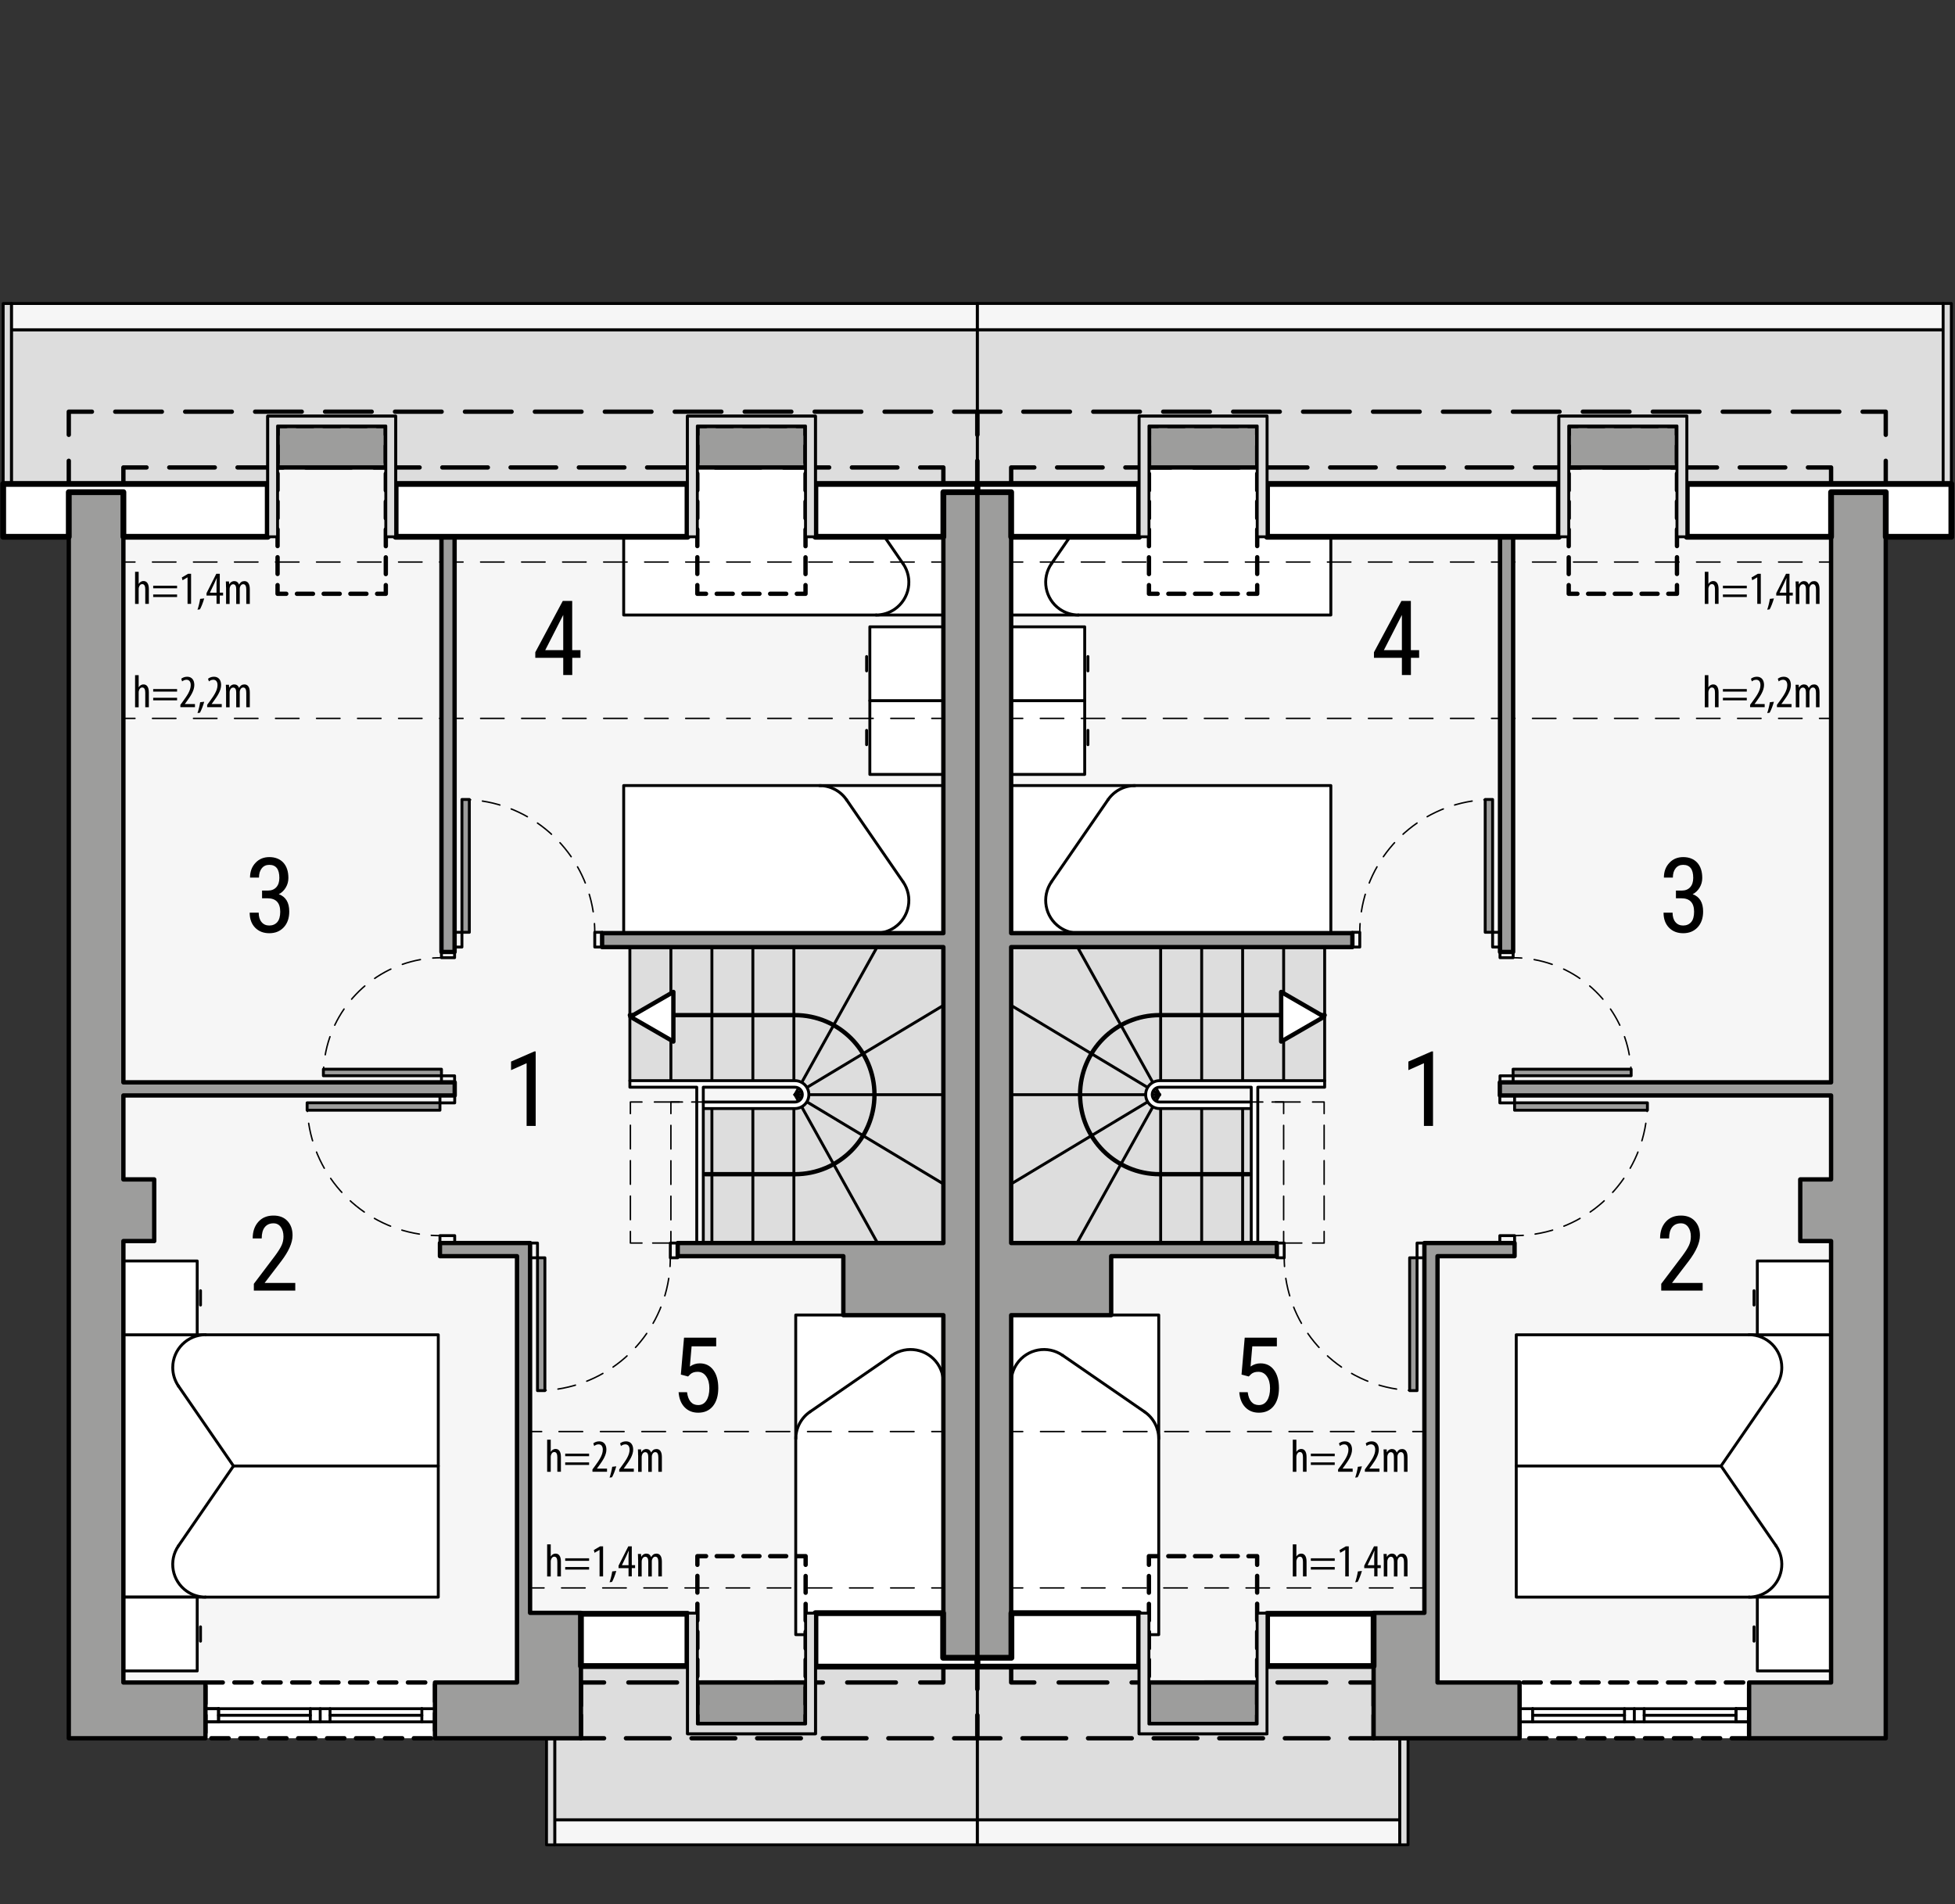 <?xml version="1.0" encoding="UTF-8"?><svg id="a" xmlns="http://www.w3.org/2000/svg" viewBox="0 0 337.94 329.16"><rect x="0" y="0" width="337.94" height="329.16" fill="#333333" stroke="none"/><rect x="168.93" y="71.17" width="157.04" height="229.32" transform="translate(494.9 371.67) rotate(-180)" style="fill:#f6f6f6; stroke-width:0px;"/><rect x="174.79" y="80.81" width="55.26" height="25.51" style="fill:#fff; stroke:#000; stroke-linecap:round; stroke-linejoin:round; stroke-width:.5px;"/><path d="M191.53,83.26c1.06-1.54,2.8-2.45,4.67-2.45" style="fill:#fff; stroke:#000; stroke-linecap:round; stroke-linejoin:round; stroke-width:.5px;"/><line x1="181.76" y1="97.44" x2="191.53" y2="83.26" style="fill:#fff; stroke:#000; stroke-linecap:round; stroke-linejoin:round; stroke-width:.5px;"/><path d="M186.43,106.32c-1.15,0-2.27-.35-3.22-1-2.58-1.78-3.23-5.31-1.45-7.88" style="fill:#fff; stroke:#000; stroke-linecap:round; stroke-linejoin:round; stroke-width:.5px;"/><rect x="174.79" y="227.33" width="25.51" height="55.26" style="fill:#fff; stroke:#000; stroke-linecap:round; stroke-linejoin:round; stroke-width:.5px;"/><path d="M197.85,244.07c1.54,1.06,2.45,2.8,2.45,4.67" style="fill:#fff; stroke:#000; stroke-linecap:round; stroke-linejoin:round; stroke-width:.5px;"/><line x1="183.68" y1="234.3" x2="197.85" y2="244.07" style="fill:#fff; stroke:#000; stroke-linecap:round; stroke-linejoin:round; stroke-width:.5px;"/><path d="M174.79,238.97c0-1.15.35-2.27,1-3.22,1.78-2.58,5.31-3.23,7.88-1.45" style="fill:#fff; stroke:#000; stroke-linecap:round; stroke-linejoin:round; stroke-width:.5px;"/><rect x="174.74" y="121.12" width="12.76" height="12.76" style="fill:#fff; stroke:#000; stroke-linecap:round; stroke-linejoin:round; stroke-width:.5px;"/><rect x="174.79" y="135.8" width="55.26" height="25.51" style="fill:#fff; stroke:#000; stroke-linecap:round; stroke-linejoin:round; stroke-width:.5px;"/><path d="M191.53,138.26c1.06-1.54,2.8-2.45,4.67-2.45" style="fill:#fff; stroke:#000; stroke-linecap:round; stroke-linejoin:round; stroke-width:.5px;"/><line x1="181.76" y1="152.43" x2="191.53" y2="138.26" style="fill:#fff; stroke:#000; stroke-linecap:round; stroke-linejoin:round; stroke-width:.5px;"/><path d="M186.43,161.32c-1.15,0-2.27-.35-3.22-1-2.58-1.78-3.23-5.31-1.45-7.88" style="fill:#fff; stroke:#000; stroke-linecap:round; stroke-linejoin:round; stroke-width:.5px;"/><line x1="188.06" y1="126.26" x2="188.06" y2="128.74" style="fill:#fff; stroke:#000; stroke-linecap:round; stroke-linejoin:round; stroke-width:.5px;"/><rect x="174.74" y="108.36" width="12.76" height="12.76" style="fill:#fff; stroke:#000; stroke-linecap:round; stroke-linejoin:round; stroke-width:.5px;"/><line x1="188.06" y1="113.5" x2="188.06" y2="115.98" style="fill:#fff; stroke:#000; stroke-linecap:round; stroke-linejoin:round; stroke-width:.5px;"/><rect x="262.67" y="290.86" width="39.69" height="9.64" transform="translate(565.02 591.36) rotate(-180)" style="fill:#fff; stroke:#000; stroke-dasharray:0 0 3 2; stroke-linecap:round; stroke-linejoin:round; stroke-width:.75px;"/><polygon points="335.89 57 335.89 83.66 291.58 83.66 291.58 71.94 269.47 71.94 269.47 83.66 219.02 83.66 219.02 80.81 219.02 71.94 196.91 71.94 196.91 80.81 196.91 83.66 168.93 83.66 168.93 57 335.89 57" style="fill:#ddd; stroke:#000; stroke-linecap:round; stroke-linejoin:round; stroke-width:.5px;"/><polygon points="196.9 288.01 196.9 299.73 219.01 299.73 219.01 288.01 241.97 288.01 241.97 314.62 168.93 314.62 168.93 288.01 196.9 288.01" style="fill:#ddd; stroke:#000; stroke-linecap:round; stroke-linejoin:round; stroke-width:.5px;"/><rect x="168.93" y="314.62" width="73.04" height="4.3" transform="translate(410.9 633.54) rotate(-180)" style="fill:#f6f6f6; stroke:#000; stroke-linecap:round; stroke-linejoin:round; stroke-width:.5px;"/><rect x="168.93" y="52.47" width="166.96" height="4.54" transform="translate(504.82 109.47) rotate(-180)" style="fill:#f6f6f6; stroke:#000; stroke-linecap:round; stroke-linejoin:round; stroke-width:.5px;"/><rect x="262.1" y="230.75" width="54.43" height="45.35" style="fill:#fff; stroke:#000; stroke-linecap:round; stroke-linejoin:round; stroke-width:.5px;"/><line x1="297.5" y1="253.43" x2="262.1" y2="253.43" style="fill:#fff; stroke:#000; stroke-linecap:round; stroke-linejoin:round; stroke-width:.5px;"/><path d="M307,239.63c.65-.95,1-2.07,1-3.22,0-3.13-2.54-5.67-5.67-5.67" style="fill:#fff; stroke:#000; stroke-linecap:round; stroke-linejoin:round; stroke-width:.5px;"/><line x1="303.2" y1="283.72" x2="303.2" y2="281.24" style="fill:#fff; stroke:#000; stroke-linecap:round; stroke-linejoin:round; stroke-width:.5px;"/><rect x="303.77" y="276.1" width="12.76" height="12.76" style="fill:#fff; stroke:#000; stroke-linecap:round; stroke-linejoin:round; stroke-width:.5px;"/><path d="M302.33,276.1c1.15,0,2.27-.35,3.22-1,2.58-1.78,3.23-5.31,1.45-7.88" style="fill:#fff; stroke:#000; stroke-linecap:round; stroke-linejoin:round; stroke-width:.5px;"/><line x1="307" y1="267.22" x2="297.5" y2="253.43" style="fill:#fff; stroke:#000; stroke-linecap:round; stroke-linejoin:round; stroke-width:.5px;"/><line x1="307" y1="239.63" x2="297.5" y2="253.43" style="fill:#fff; stroke:#000; stroke-linecap:round; stroke-linejoin:round; stroke-width:.5px;"/><line x1="303.2" y1="223.13" x2="303.2" y2="225.61" style="fill:#fff; stroke:#000; stroke-linecap:round; stroke-linejoin:round; stroke-width:.5px;"/><rect x="303.77" y="217.99" width="12.76" height="12.76" style="fill:#fff; stroke:#000; stroke-linecap:round; stroke-linejoin:round; stroke-width:.5px;"/><rect x="335.89" y="52.47" width="1.42" height="31.2" transform="translate(673.2 136.13) rotate(-180)" style="fill:#ddd; stroke:#000; stroke-linecap:round; stroke-linejoin:round; stroke-width:.5px;"/><rect x="241.97" y="300.5" width="1.42" height="18.43" transform="translate(485.36 619.42) rotate(-180)" style="fill:#ddd; stroke:#000; stroke-linecap:round; stroke-linejoin:round; stroke-width:.5px;"/><line x1="300.08" y1="295.39" x2="264.93" y2="295.39" style="fill:none; stroke:#000; stroke-linecap:round; stroke-linejoin:round; stroke-width:.5px;"/><line x1="284.21" y1="296.53" x2="300.08" y2="296.53" style="fill:none; stroke:#000; stroke-linecap:round; stroke-linejoin:round; stroke-width:.5px;"/><line x1="264.93" y1="296.53" x2="280.81" y2="296.53" style="fill:none; stroke:#000; stroke-linecap:round; stroke-linejoin:round; stroke-width:.5px;"/><line x1="300.08" y1="297.66" x2="264.93" y2="297.66" style="fill:none; stroke:#000; stroke-linecap:round; stroke-linejoin:round; stroke-width:.5px;"/><line x1="264.93" y1="295.39" x2="262.67" y2="295.39" style="fill:none; stroke:#000; stroke-linecap:round; stroke-linejoin:round; stroke-width:.5px;"/><line x1="262.67" y1="297.66" x2="264.93" y2="297.66" style="fill:none; stroke:#000; stroke-linecap:round; stroke-linejoin:round; stroke-width:.5px;"/><line x1="264.93" y1="297.66" x2="264.93" y2="295.39" style="fill:none; stroke:#000; stroke-linecap:round; stroke-linejoin:round; stroke-width:.5px;"/><line x1="300.08" y1="297.66" x2="300.08" y2="295.39" style="fill:none; stroke:#000; stroke-linecap:round; stroke-linejoin:round; stroke-width:.5px;"/><line x1="300.08" y1="295.39" x2="302.35" y2="295.39" style="fill:none; stroke:#000; stroke-linecap:round; stroke-linejoin:round; stroke-width:.5px;"/><line x1="302.35" y1="297.66" x2="300.08" y2="297.66" style="fill:none; stroke:#000; stroke-linecap:round; stroke-linejoin:round; stroke-width:.5px;"/><line x1="300.08" y1="297.66" x2="300.08" y2="295.39" style="fill:none; stroke:#000; stroke-linecap:round; stroke-linejoin:round; stroke-width:.5px;"/><line x1="300.08" y1="295.39" x2="302.35" y2="295.39" style="fill:none; stroke:#000; stroke-linecap:round; stroke-linejoin:round; stroke-width:.5px;"/><line x1="302.35" y1="297.66" x2="300.08" y2="297.66" style="fill:none; stroke:#000; stroke-linecap:round; stroke-linejoin:round; stroke-width:.5px;"/><line x1="284.21" y1="295.39" x2="284.21" y2="297.66" style="fill:none; stroke:#000; stroke-linecap:round; stroke-linejoin:round; stroke-width:.5px;"/><line x1="282.51" y1="295.39" x2="282.51" y2="297.66" style="fill:none; stroke:#000; stroke-linecap:round; stroke-linejoin:round; stroke-width:.5px;"/><line x1="280.81" y1="295.39" x2="280.81" y2="297.66" style="fill:none; stroke:#000; stroke-linecap:round; stroke-linejoin:round; stroke-width:.5px;"/><rect x="259.29" y="185.98" width="2.27" height="1.13" style="fill:none; stroke:#000; stroke-linecap:round; stroke-linejoin:round; stroke-width:.5px;"/><rect x="259.29" y="164.43" width="2.27" height="1.13" style="fill:none; stroke:#000; stroke-linecap:round; stroke-linejoin:round; stroke-width:.5px;"/><rect x="261.55" y="184.84" width="20.41" height="1.13" style="fill:#9d9d9c; stroke:#000; stroke-linecap:round; stroke-linejoin:round; stroke-width:.5px;"/><path d="M261.55,165.57c.5,0,1,.02,1.5.05" style="fill:none; stroke:#000; stroke-linecap:round; stroke-linejoin:round; stroke-width:.25px;"/><path d="M265.19,165.89c8.71,1.57,15.5,8.66,16.61,17.51" style="fill:none; stroke:#000; stroke-dasharray:0 0 3.23 2.15; stroke-linecap:round; stroke-linejoin:round; stroke-width:.25px;"/><path d="M281.91,184.48c.04.5.05,1,.05,1.5" style="fill:none; stroke:#000; stroke-linecap:round; stroke-linejoin:round; stroke-width:.25px;"/><rect x="259.26" y="189.38" width="2.55" height="1.28" style="fill:none; stroke:#000; stroke-linecap:round; stroke-linejoin:round; stroke-width:.5px;"/><rect x="259.26" y="213.61" width="2.55" height="1.28" style="fill:none; stroke:#000; stroke-linecap:round; stroke-linejoin:round; stroke-width:.5px;"/><rect x="261.81" y="190.65" width="22.96" height="1.28" style="fill:#9d9d9c; stroke:#000; stroke-linecap:round; stroke-linejoin:round; stroke-width:.5px;"/><path d="M261.81,213.61c.5,0,1-.02,1.5-.05" style="fill:none; stroke:#000; stroke-linecap:round; stroke-linejoin:round; stroke-width:.25px;"/><path d="M265.36,213.34c10.17-1.58,18.14-9.84,19.27-20.16" style="fill:none; stroke:#000; stroke-dasharray:0 0 3.1 2.07; stroke-linecap:round; stroke-linejoin:round; stroke-width:.25px;"/><path d="M284.72,192.15c.03-.5.05-1,.05-1.5" style="fill:none; stroke:#000; stroke-linecap:round; stroke-linejoin:round; stroke-width:.25px;"/><line x1="246.22" y1="217.16" x2="246.22" y2="214.89" style="fill:none; stroke:#000; stroke-linecap:round; stroke-linejoin:round; stroke-width:.5px;"/><line x1="220.71" y1="217.16" x2="220.71" y2="214.89" style="fill:none; stroke:#000; stroke-linecap:round; stroke-linejoin:round; stroke-width:.5px;"/><rect x="244.95" y="214.89" width="1.28" height="2.55" style="fill:none; stroke:#000; stroke-linecap:round; stroke-linejoin:round; stroke-width:.5px;"/><rect x="220.71" y="214.89" width="1.28" height="2.55" style="fill:none; stroke:#000; stroke-linecap:round; stroke-linejoin:round; stroke-width:.5px;"/><rect x="243.67" y="217.44" width="1.28" height="22.96" style="fill:#9d9d9c; stroke:#000; stroke-linecap:round; stroke-linejoin:round; stroke-width:.5px;"/><path d="M221.99,217.44c0,.5.02,1,.05,1.5" style="fill:none; stroke:#000; stroke-linecap:round; stroke-linejoin:round; stroke-width:.25px;"/><path d="M222.26,221c1.58,10.17,9.84,18.14,20.16,19.27" style="fill:none; stroke:#000; stroke-dasharray:0 0 3.1 2.07; stroke-linecap:round; stroke-linejoin:round; stroke-width:.25px;"/><path d="M243.45,240.35c.5.03,1,.05,1.5.05" style="fill:none; stroke:#000; stroke-linecap:round; stroke-linejoin:round; stroke-width:.25px;"/><rect x="258.01" y="161.17" width="1.28" height="2.55" style="fill:none; stroke:#000; stroke-linecap:round; stroke-linejoin:round; stroke-width:.5px;"/><rect x="233.77" y="161.17" width="1.28" height="2.55" style="fill:none; stroke:#000; stroke-linecap:round; stroke-linejoin:round; stroke-width:.5px;"/><rect x="256.73" y="138.21" width="1.28" height="22.96" style="fill:#9d9d9c; stroke:#000; stroke-linecap:round; stroke-linejoin:round; stroke-width:.5px;"/><path d="M235.05,161.17c0-.5.02-1,.05-1.5" style="fill:none; stroke:#000; stroke-linecap:round; stroke-linejoin:round; stroke-width:.25px;"/><path d="M235.32,157.62c1.58-10.17,9.84-18.14,20.16-19.27" style="fill:none; stroke:#000; stroke-dasharray:0 0 3.1 2.07; stroke-linecap:round; stroke-linejoin:round; stroke-width:.25px;"/><path d="M256.51,138.26c.5-.03,1-.05,1.5-.05" style="fill:none; stroke:#000; stroke-linecap:round; stroke-linejoin:round; stroke-width:.25px;"/><path d="M228.98,163.58v23.24h-12.69s0,1.13,0,1.13h-15.77c-.7,0-1.28.57-1.28,1.28s.57,1.28,1.28,1.28h15.77v24.38h-41.5v-51.31h54.18Z" style="fill:#ddd; stroke-width:0px;"/><line x1="198.04" y1="189.24" x2="174.79" y2="189.24" style="fill:none; stroke:#000; stroke-linecap:round; stroke-linejoin:round; stroke-width:.5px;"/><line x1="198.04" y1="189.24" x2="200.45" y2="189.24" style="fill:none; stroke:#000; stroke-linecap:round; stroke-linejoin:round; stroke-width:.5px;"/><line x1="174.79" y1="173.81" x2="200.45" y2="189.24" style="fill:none; stroke:#000; stroke-linecap:round; stroke-linejoin:round; stroke-width:.5px;"/><line x1="186.17" y1="163.58" x2="200.45" y2="189.24" style="fill:none; stroke:#000; stroke-linecap:round; stroke-linejoin:round; stroke-width:.5px;"/><line x1="200.63" y1="186.83" x2="200.63" y2="163.58" style="fill:none; stroke:#000; stroke-linecap:round; stroke-linejoin:round; stroke-width:.5px;"/><line x1="207.72" y1="186.83" x2="207.72" y2="163.58" style="fill:none; stroke:#000; stroke-linecap:round; stroke-linejoin:round; stroke-width:.5px;"/><line x1="214.8" y1="186.83" x2="214.8" y2="163.58" style="fill:none; stroke:#000; stroke-linecap:round; stroke-linejoin:round; stroke-width:.5px;"/><line x1="221.89" y1="186.83" x2="221.89" y2="163.58" style="fill:none; stroke:#000; stroke-linecap:round; stroke-linejoin:round; stroke-width:.5px;"/><line x1="228.98" y1="186.83" x2="228.98" y2="163.58" style="fill:none; stroke:#000; stroke-linecap:round; stroke-linejoin:round; stroke-width:.5px;"/><line x1="174.79" y1="204.67" x2="200.45" y2="189.24" style="fill:none; stroke:#000; stroke-linecap:round; stroke-linejoin:round; stroke-width:.5px;"/><line x1="186.17" y1="214.89" x2="200.45" y2="189.24" style="fill:none; stroke:#000; stroke-linecap:round; stroke-linejoin:round; stroke-width:.5px;"/><line x1="200.63" y1="191.65" x2="200.63" y2="214.89" style="fill:none; stroke:#000; stroke-linecap:round; stroke-linejoin:round; stroke-width:.5px;"/><line x1="207.72" y1="191.65" x2="207.72" y2="214.89" style="fill:none; stroke:#000; stroke-linecap:round; stroke-linejoin:round; stroke-width:.5px;"/><line x1="214.8" y1="191.65" x2="214.8" y2="214.89" style="fill:none; stroke:#000; stroke-linecap:round; stroke-linejoin:round; stroke-width:.5px;"/><path d="M216.29,190.51h-15.84c-.7,0-1.28-.57-1.28-1.28,0-.7.57-1.28,1.28-1.28h0s15.84,0,15.84,0v26.93s1.13,0,1.13,0v-26.93h11.56s0-1.13,0-1.13c0,0-28.53,0-28.53,0h0c-1.33,0-2.41,1.08-2.41,2.41,0,1.33,1.08,2.41,2.41,2.41h15.84s0-1.13,0-1.13Z" style="fill:#fff; stroke:#000; stroke-linecap:round; stroke-linejoin:round; stroke-width:.5px;"/><path d="M228.98,175.49h-28.53s0,0,0,0c-7.59,0-13.75,6.16-13.75,13.75,0,7.59,6.16,13.75,13.75,13.75h-.18s15.65,0,15.65,0" style="fill:none; stroke:#000; stroke-linecap:round; stroke-linejoin:round; stroke-width:.75px;"/><polyline points="219.89 190.51 221.89 190.51 221.89 191.65 221.89 192.51" style="fill:none; stroke:#000; stroke-linecap:round; stroke-linejoin:round; stroke-width:.25px;"/><line x1="221.89" y1="194.55" x2="221.89" y2="211.87" style="fill:none; stroke:#000; stroke-dasharray:0 0 4.08 2.04; stroke-linecap:round; stroke-linejoin:round; stroke-width:.25px;"/><polyline points="221.89 212.89 221.89 214.89 219.89 214.89" style="fill:none; stroke:#000; stroke-linecap:round; stroke-linejoin:round; stroke-width:.25px;"/><polyline points="219.42 214.89 217.42 214.89 219.42 214.89" style="fill:none; stroke:#000; stroke-linecap:round; stroke-linejoin:round; stroke-width:.25px;"/><line x1="221.29" y1="214.89" x2="225.96" y2="214.89" style="fill:none; stroke:#000; stroke-dasharray:0 0 3.74 1.87; stroke-linecap:round; stroke-linejoin:round; stroke-width:.25px;"/><polyline points="226.89 214.89 228.89 214.89 228.89 212.89" style="fill:none; stroke:#000; stroke-linecap:round; stroke-linejoin:round; stroke-width:.25px;"/><line x1="228.89" y1="210.85" x2="228.89" y2="193.53" style="fill:none; stroke:#000; stroke-dasharray:0 0 4.08 2.04; stroke-linecap:round; stroke-linejoin:round; stroke-width:.25px;"/><polyline points="228.89 192.51 228.89 190.51 226.89 190.51" style="fill:none; stroke:#000; stroke-linecap:round; stroke-linejoin:round; stroke-width:.25px;"/><line x1="224.74" y1="190.51" x2="219.36" y2="190.51" style="fill:none; stroke:#000; stroke-dasharray:0 0 4.3 2.15; stroke-linecap:round; stroke-linejoin:round; stroke-width:.25px;"/><polyline points="218.29 190.51 216.29 190.51 218.29 190.51" style="fill:none; stroke:#000; stroke-linecap:round; stroke-linejoin:round; stroke-width:.25px;"/><polygon points="228.89 175.77 221.46 180.06 221.46 171.48 228.89 175.77" style="fill:#fff; stroke:#000; stroke-linecap:round; stroke-linejoin:round; stroke-width:.75px;"/><polyline points="233.44 290.86 237.44 290.86 237.44 294.86" style="fill:none; stroke:#000; stroke-linecap:round; stroke-linejoin:round; stroke-width:.75px;"/><polyline points="237.44 296.5 237.44 300.5 233.44 300.5" style="fill:none; stroke:#000; stroke-linecap:round; stroke-linejoin:round; stroke-width:.75px;"/><line x1="229.66" y1="300.5" x2="174.82" y2="300.5" style="fill:none; stroke:#000; stroke-dasharray:0 0 7.56 3.78; stroke-linecap:round; stroke-linejoin:round; stroke-width:.75px;"/><polyline points="172.93 300.5 168.93 300.5 168.93 296.5" style="fill:none; stroke:#000; stroke-linecap:round; stroke-linejoin:round; stroke-width:.75px;"/><polyline points="168.93 292.01 168.93 288.01 174.79 288.01 174.79 290.86 178.79 290.86" style="fill:none; stroke:#000; stroke-linecap:round; stroke-linejoin:round; stroke-width:.75px;"/><line x1="183" y1="290.86" x2="231.34" y2="290.86" style="fill:none; stroke:#000; stroke-dasharray:0 0 8.41 4.2; stroke-linecap:round; stroke-linejoin:round; stroke-width:.75px;"/><polyline points="168.93 79.66 168.93 83.66 174.79 83.66 174.79 80.81 174.79 83.66 174.79 80.81 178.79 80.81" style="fill:none; stroke:#000; stroke-linecap:round; stroke-linejoin:round; stroke-width:.75px;"/><line x1="182.73" y1="80.81" x2="310.56" y2="80.81" style="fill:none; stroke:#000; stroke-dasharray:0 0 7.87 3.93; stroke-linecap:round; stroke-linejoin:round; stroke-width:.75px;"/><polyline points="312.52 80.81 316.52 80.81 316.52 83.66 320.52 83.66" style="fill:none; stroke:#000; stroke-linecap:round; stroke-linejoin:round; stroke-width:.75px;"/><polyline points="321.97 83.66 325.97 83.66 325.97 79.66" style="fill:none; stroke:#000; stroke-linecap:round; stroke-linejoin:round; stroke-width:.75px;"/><polyline points="325.97 75.17 325.97 71.17 321.97 71.17" style="fill:none; stroke:#000; stroke-linecap:round; stroke-linejoin:round; stroke-width:.75px;"/><line x1="317.94" y1="71.17" x2="174.94" y2="71.17" style="fill:none; stroke:#000; stroke-dasharray:0 0 8.06 4.03; stroke-linecap:round; stroke-linejoin:round; stroke-width:.75px;"/><polyline points="172.93 71.17 168.93 71.17 168.93 75.17" style="fill:none; stroke:#000; stroke-linecap:round; stroke-linejoin:round; stroke-width:.75px;"/><line x1="174.79" y1="97.16" x2="176.79" y2="97.16" style="fill:none; stroke:#000; stroke-linecap:round; stroke-linejoin:round; stroke-width:.25px;"/><line x1="179.83" y1="97.16" x2="313.01" y2="97.16" style="fill:none; stroke:#000; stroke-dasharray:0 0 4.05 3.04; stroke-linecap:round; stroke-linejoin:round; stroke-width:.25px;"/><line x1="314.52" y1="97.16" x2="316.52" y2="97.16" style="fill:none; stroke:#000; stroke-linecap:round; stroke-linejoin:round; stroke-width:.25px;"/><line x1="174.79" y1="124.19" x2="176.79" y2="124.19" style="fill:none; stroke:#000; stroke-linecap:round; stroke-linejoin:round; stroke-width:.25px;"/><line x1="179.83" y1="124.19" x2="313.01" y2="124.19" style="fill:none; stroke:#000; stroke-dasharray:0 0 4.05 3.04; stroke-linecap:round; stroke-linejoin:round; stroke-width:.25px;"/><line x1="314.52" y1="124.19" x2="316.52" y2="124.19" style="fill:none; stroke:#000; stroke-linecap:round; stroke-linejoin:round; stroke-width:.25px;"/><line x1="174.79" y1="274.51" x2="176.79" y2="274.51" style="fill:none; stroke:#000; stroke-linecap:round; stroke-linejoin:round; stroke-width:.25px;"/><line x1="179.84" y1="274.51" x2="242.3" y2="274.51" style="fill:none; stroke:#000; stroke-dasharray:0 0 4.06 3.05; stroke-linecap:round; stroke-linejoin:round; stroke-width:.25px;"/><line x1="243.82" y1="274.51" x2="245.82" y2="274.51" style="fill:none; stroke:#000; stroke-linecap:round; stroke-linejoin:round; stroke-width:.25px;"/><line x1="174.79" y1="247.48" x2="176.79" y2="247.48" style="fill:none; stroke:#000; stroke-linecap:round; stroke-linejoin:round; stroke-width:.25px;"/><line x1="179.86" y1="247.48" x2="242.69" y2="247.48" style="fill:none; stroke:#000; stroke-dasharray:0 0 4.09 3.07; stroke-linecap:round; stroke-linejoin:round; stroke-width:.25px;"/><line x1="244.22" y1="247.48" x2="246.22" y2="247.48" style="fill:none; stroke:#000; stroke-linecap:round; stroke-linejoin:round; stroke-width:.25px;"/><polygon points="316.52 214.55 311.19 214.55 311.19 203.89 316.52 203.89 316.52 189.38 259.26 189.38 259.26 187.11 316.52 187.11 316.52 85.08 325.97 85.08 325.97 300.5 302.35 300.5 302.35 290.86 316.52 290.86 316.52 214.55" style="fill:#9d9d9c; stroke:#000; stroke-linecap:round; stroke-linejoin:round; stroke-width:.75px;"/><polygon points="246.22 214.89 261.81 214.89 261.81 217.16 248.49 217.16 248.49 290.86 262.67 290.86 262.67 300.5 237.44 300.5 237.44 278.82 246.22 278.82 246.22 214.89" style="fill:#9d9d9c; stroke:#000; stroke-linecap:round; stroke-linejoin:round; stroke-width:.75px;"/><rect x="259.29" y="92.8" width="2.27" height="71.77" style="fill:#9d9d9c; stroke:#000; stroke-linecap:round; stroke-linejoin:round; stroke-width:.75px;"/><rect x="198.61" y="73.64" width="18.71" height="7.17" transform="translate(415.94 154.45) rotate(-180)" style="fill:#9d9d9c; stroke:#000; stroke-linecap:round; stroke-linejoin:round; stroke-width:.75px;"/><rect x="271.17" y="73.64" width="18.71" height="7.17" transform="translate(561.05 154.45) rotate(-180)" style="fill:#9d9d9c; stroke:#000; stroke-linecap:round; stroke-linejoin:round; stroke-width:.75px;"/><rect x="198.6" y="290.86" width="18.71" height="7.17" transform="translate(415.91 588.89) rotate(-180)" style="fill:#9d9d9c; stroke:#000; stroke-linecap:round; stroke-linejoin:round; stroke-width:.75px;"/><polygon points="174.79 85.08 174.79 161.32 233.77 161.32 233.77 163.73 174.79 163.73 174.79 214.89 220.71 214.89 220.71 217.16 192.08 217.16 192.08 227.36 174.79 227.36 174.79 286.59 168.93 286.59 168.93 85.08 174.79 85.08" style="fill:#9d9d9c; stroke:#000; stroke-linecap:round; stroke-linejoin:round; stroke-width:.75px;"/><rect x="219.02" y="83.66" width="50.45" height="9.14" transform="translate(488.49 176.46) rotate(-180)" style="fill:#fff; stroke:#000; stroke-linecap:round; stroke-linejoin:round;"/><rect x="219.02" y="278.98" width="18.41" height="9.04" transform="translate(456.46 567) rotate(-180)" style="fill:#fff; stroke:#000; stroke-linecap:round; stroke-linejoin:round;"/><polygon points="196.91 83.66 196.91 92.8 174.79 92.8 174.79 85.08 168.93 85.08 168.93 83.66 196.91 83.66" style="fill:#fff; stroke:#000; stroke-linecap:round; stroke-linejoin:round;"/><polygon points="168.93 286.59 174.83 286.59 174.83 278.87 196.9 278.87 196.9 288.12 168.93 288.12 168.93 286.59" style="fill:#fff; stroke:#000; stroke-linecap:round; stroke-linejoin:round;"/><polygon points="325.97 83.66 337.31 83.66 337.31 92.8 325.97 92.8 325.97 85.08 316.52 85.08 316.52 92.8 291.58 92.8 291.58 83.66 325.97 83.66" style="fill:#fff; stroke:#000; stroke-linecap:round; stroke-linejoin:round;"/><polyline points="271.17 101.15 271.17 102.65 272.67 102.65" style="fill:none; stroke:#000; stroke-linecap:round; stroke-linejoin:round; stroke-width:.75px;"/><line x1="274.52" y1="102.65" x2="287.45" y2="102.65" style="fill:none; stroke:#000; stroke-dasharray:0 0 2.77 1.85; stroke-linecap:round; stroke-linejoin:round; stroke-width:.75px;"/><polyline points="288.38 102.65 289.88 102.65 289.88 101.15" style="fill:none; stroke:#000; stroke-linecap:round; stroke-linejoin:round; stroke-width:.75px;"/><line x1="289.88" y1="99.22" x2="289.88" y2="76.1" style="fill:none; stroke:#000; stroke-dasharray:0 0 2.89 1.93; stroke-linecap:round; stroke-linejoin:round; stroke-width:.75px;"/><polyline points="289.88 75.14 289.88 73.64 288.38 73.64" style="fill:none; stroke:#000; stroke-linecap:round; stroke-linejoin:round; stroke-width:.75px;"/><line x1="286.53" y1="73.64" x2="273.59" y2="73.64" style="fill:none; stroke:#000; stroke-dasharray:0 0 2.77 1.85; stroke-linecap:round; stroke-linejoin:round; stroke-width:.75px;"/><polyline points="272.67 73.64 271.17 73.64 271.17 75.14" style="fill:none; stroke:#000; stroke-linecap:round; stroke-linejoin:round; stroke-width:.75px;"/><line x1="271.17" y1="77.07" x2="271.17" y2="100.19" style="fill:none; stroke:#000; stroke-dasharray:0 0 2.89 1.93; stroke-linecap:round; stroke-linejoin:round; stroke-width:.75px;"/><polygon points="271.17 92.8 269.47 92.8 269.47 71.94 291.58 71.94 291.58 92.8 289.88 92.8 289.88 73.64 271.17 73.64 271.17 92.8" style="fill:#ddd; stroke:#000; stroke-linecap:round; stroke-linejoin:round; stroke-width:.5px;"/><polyline points="198.61 101.15 198.61 102.65 200.11 102.65" style="fill:none; stroke:#000; stroke-linecap:round; stroke-linejoin:round; stroke-width:.75px;"/><line x1="201.96" y1="102.65" x2="214.9" y2="102.65" style="fill:none; stroke:#000; stroke-dasharray:0 0 2.77 1.85; stroke-linecap:round; stroke-linejoin:round; stroke-width:.75px;"/><polyline points="215.82 102.65 217.32 102.65 217.32 101.15" style="fill:none; stroke:#000; stroke-linecap:round; stroke-linejoin:round; stroke-width:.75px;"/><line x1="217.32" y1="99.22" x2="217.32" y2="76.1" style="fill:none; stroke:#000; stroke-dasharray:0 0 2.89 1.93; stroke-linecap:round; stroke-linejoin:round; stroke-width:.75px;"/><polyline points="217.32 75.14 217.32 73.64 215.82 73.64" style="fill:none; stroke:#000; stroke-linecap:round; stroke-linejoin:round; stroke-width:.75px;"/><line x1="213.97" y1="73.64" x2="201.04" y2="73.64" style="fill:none; stroke:#000; stroke-dasharray:0 0 2.77 1.85; stroke-linecap:round; stroke-linejoin:round; stroke-width:.75px;"/><polyline points="200.11 73.64 198.61 73.64 198.61 75.14" style="fill:none; stroke:#000; stroke-linecap:round; stroke-linejoin:round; stroke-width:.75px;"/><line x1="198.61" y1="77.07" x2="198.61" y2="100.19" style="fill:none; stroke:#000; stroke-dasharray:0 0 2.89 1.93; stroke-linecap:round; stroke-linejoin:round; stroke-width:.75px;"/><polygon points="198.61 92.8 196.91 92.8 196.91 71.94 219.02 71.94 219.02 92.8 217.32 92.8 217.32 73.64 198.61 73.64 198.61 92.8" style="fill:#ddd; stroke:#000; stroke-linecap:round; stroke-linejoin:round; stroke-width:.5px;"/><polyline points="217.31 270.52 217.31 269.02 215.81 269.02" style="fill:none; stroke:#000; stroke-linecap:round; stroke-linejoin:round; stroke-width:.75px;"/><line x1="213.96" y1="269.02" x2="201.03" y2="269.02" style="fill:none; stroke:#000; stroke-dasharray:0 0 2.77 1.85; stroke-linecap:round; stroke-linejoin:round; stroke-width:.75px;"/><polyline points="200.1 269.02 198.6 269.02 198.6 270.52" style="fill:none; stroke:#000; stroke-linecap:round; stroke-linejoin:round; stroke-width:.75px;"/><line x1="198.6" y1="272.45" x2="198.6" y2="295.57" style="fill:none; stroke:#000; stroke-dasharray:0 0 2.89 1.93; stroke-linecap:round; stroke-linejoin:round; stroke-width:.75px;"/><polyline points="198.6 296.53 198.6 298.03 200.1 298.03" style="fill:none; stroke:#000; stroke-linecap:round; stroke-linejoin:round; stroke-width:.75px;"/><line x1="201.95" y1="298.03" x2="214.89" y2="298.03" style="fill:none; stroke:#000; stroke-dasharray:0 0 2.77 1.85; stroke-linecap:round; stroke-linejoin:round; stroke-width:.75px;"/><polyline points="215.81 298.03 217.31 298.03 217.31 296.53" style="fill:none; stroke:#000; stroke-linecap:round; stroke-linejoin:round; stroke-width:.75px;"/><line x1="217.31" y1="294.6" x2="217.31" y2="271.48" style="fill:none; stroke:#000; stroke-dasharray:0 0 2.89 1.93; stroke-linecap:round; stroke-linejoin:round; stroke-width:.75px;"/><polygon points="217.31 278.87 219.01 278.87 219.01 299.73 196.9 299.73 196.9 278.87 198.6 278.87 198.6 298.03 217.31 298.03 217.31 278.87" style="fill:#ddd; stroke:#000; stroke-linecap:round; stroke-linejoin:round; stroke-width:.5px;"/><path d="M294.69,98.85h.62v2.08h.02c.08-.14.2-.26.32-.34.14-.09.3-.14.52-.14.49,0,.9.39.9,1.37v2.57h-.62v-2.49c0-.47-.1-.92-.52-.92-.29,0-.5.21-.6.62-.02.09-.02.2-.02.3v2.5h-.62v-5.53Z" style="stroke-width:0px;"/><path d="M297.82,101.7v-.44h4.13v.44h-4.13ZM297.82,103.21v-.44h4.13v.44h-4.13Z" style="stroke-width:0px;"/><path d="M303.77,99.81h-.02l-.86.5-.12-.48,1.09-.64h.51v5.2h-.61v-4.57Z" style="stroke-width:0px;"/><path d="M305.48,105.39c.17-.46.38-1.31.46-1.86l.7-.08c-.18.65-.52,1.53-.74,1.89l-.42.06Z" style="stroke-width:0px;"/><path d="M308.77,104.39v-1.43h-1.73v-.42l1.69-3.35h.6v3.26h.57v.5h-.57v1.43h-.56ZM308.77,102.45v-1.47c0-.36.02-.68.05-1.02h-.03c-.18.42-.29.66-.44.98l-.72,1.5v.02h1.14Z" style="stroke-width:0px;"/><path d="M310.41,101.52c0-.46-.02-.69-.03-1h.54l.03.48h.02c.17-.31.46-.54.87-.54.36,0,.66.18.81.59h.02c.1-.19.24-.34.38-.44.15-.1.34-.15.54-.15.52,0,.93.38.93,1.37v2.57h-.61v-2.42c0-.5-.07-.99-.54-.99-.26,0-.48.22-.57.58-.02.1-.02.22-.02.35v2.49h-.61v-2.53c0-.43-.08-.88-.54-.88-.25,0-.5.22-.58.62-.02.1-.02.22-.02.34v2.45h-.61v-2.87Z" style="stroke-width:0px;"/><path d="M294.69,116.72h.62v2.08h.02c.08-.14.2-.26.32-.34.14-.09.3-.14.52-.14.49,0,.9.39.9,1.37v2.57h-.62v-2.49c0-.47-.1-.92-.52-.92-.29,0-.5.21-.6.62-.02.09-.02.2-.02.3v2.5h-.62v-5.53Z" style="stroke-width:0px;"/><path d="M297.82,119.56v-.44h4.13v.44h-4.13ZM297.82,121.07v-.44h4.13v.44h-4.13Z" style="stroke-width:0px;"/><path d="M302.52,122.25v-.4l.44-.6c.62-.86,1.35-1.83,1.35-2.81,0-.58-.26-.93-.74-.93-.38,0-.62.2-.75.29l-.15-.46c.18-.15.54-.35,1.02-.35.86,0,1.24.64,1.24,1.42,0,.98-.64,1.92-1.28,2.8l-.35.48v.02h1.74v.54h-2.5Z" style="stroke-width:0px;"/><path d="M305.48,123.26c.17-.46.38-1.31.46-1.86l.7-.08c-.18.65-.52,1.53-.74,1.89l-.42.06Z" style="stroke-width:0px;"/><path d="M307.16,122.25v-.4l.44-.6c.62-.86,1.35-1.83,1.35-2.81,0-.58-.26-.93-.74-.93-.38,0-.62.2-.75.29l-.15-.46c.18-.15.54-.35,1.02-.35.86,0,1.24.64,1.24,1.42,0,.98-.64,1.92-1.28,2.8l-.35.48v.02h1.74v.54h-2.5Z" style="stroke-width:0px;"/><path d="M310.41,119.38c0-.46-.02-.69-.03-1h.54l.03.48h.02c.17-.31.46-.54.87-.54.36,0,.66.18.81.59h.02c.1-.19.24-.34.38-.44.15-.1.34-.15.54-.15.52,0,.93.38.93,1.37v2.57h-.61v-2.42c0-.5-.07-.99-.54-.99-.26,0-.48.22-.57.58-.02.1-.02.22-.02.35v2.49h-.61v-2.53c0-.43-.08-.88-.54-.88-.25,0-.5.22-.58.62-.02.1-.02.22-.02.34v2.45h-.61v-2.87Z" style="stroke-width:0px;"/><path d="M223.47,266.98h.62v2.08h.02c.08-.14.2-.26.32-.34.14-.09.3-.14.52-.14.49,0,.9.39.9,1.37v2.57h-.62v-2.49c0-.47-.1-.92-.52-.92-.29,0-.5.21-.6.62-.02.09-.02.2-.02.3v2.5h-.62v-5.53Z" style="stroke-width:0px;"/><path d="M226.59,269.83v-.44h4.13v.44h-4.13ZM226.59,271.34v-.44h4.13v.44h-4.13Z" style="stroke-width:0px;"/><path d="M232.55,267.94h-.02l-.86.5-.12-.48,1.09-.64h.51v5.2h-.61v-4.57Z" style="stroke-width:0px;"/><path d="M234.26,273.52c.17-.46.38-1.31.46-1.86l.7-.08c-.18.65-.52,1.53-.74,1.89l-.42.06Z" style="stroke-width:0px;"/><path d="M237.55,272.52v-1.43h-1.73v-.42l1.69-3.35h.6v3.26h.57v.5h-.57v1.43h-.56ZM237.55,270.58v-1.47c0-.36.02-.68.05-1.02h-.03c-.18.42-.29.66-.44.98l-.72,1.5v.02h1.14Z" style="stroke-width:0px;"/><path d="M239.19,269.64c0-.46-.02-.69-.03-1h.54l.03.48h.02c.17-.31.46-.54.87-.54.36,0,.66.18.81.59h.02c.1-.19.24-.34.38-.44.15-.1.34-.15.54-.15.52,0,.93.38.93,1.37v2.57h-.61v-2.42c0-.5-.07-.99-.54-.99-.26,0-.48.22-.57.58-.02.1-.02.22-.02.35v2.49h-.61v-2.53c0-.43-.08-.88-.54-.88-.25,0-.5.22-.58.62-.02.1-.02.22-.02.34v2.45h-.61v-2.87Z" style="stroke-width:0px;"/><path d="M223.47,248.89h.62v2.08h.02c.08-.14.2-.26.32-.34.14-.09.3-.14.52-.14.49,0,.9.39.9,1.37v2.57h-.62v-2.49c0-.47-.1-.92-.52-.92-.29,0-.5.21-.6.62-.02.09-.02.2-.02.3v2.5h-.62v-5.53Z" style="stroke-width:0px;"/><path d="M226.59,251.74v-.44h4.13v.44h-4.13ZM226.59,253.25v-.44h4.13v.44h-4.13Z" style="stroke-width:0px;"/><path d="M231.3,254.43v-.4l.44-.6c.62-.86,1.35-1.83,1.35-2.81,0-.58-.26-.93-.74-.93-.38,0-.62.2-.75.29l-.15-.46c.18-.15.54-.35,1.02-.35.86,0,1.24.64,1.24,1.42,0,.98-.64,1.92-1.28,2.8l-.35.48v.02h1.74v.54h-2.5Z" style="stroke-width:0px;"/><path d="M234.26,255.43c.17-.46.38-1.31.46-1.86l.7-.08c-.18.65-.52,1.53-.74,1.89l-.42.06Z" style="stroke-width:0px;"/><path d="M235.93,254.43v-.4l.44-.6c.62-.86,1.35-1.83,1.35-2.81,0-.58-.26-.93-.74-.93-.38,0-.62.2-.75.29l-.15-.46c.18-.15.54-.35,1.02-.35.86,0,1.24.64,1.24,1.42,0,.98-.64,1.92-1.28,2.8l-.35.48v.02h1.74v.54h-2.5Z" style="stroke-width:0px;"/><path d="M239.19,251.56c0-.46-.02-.69-.03-1h.54l.03.48h.02c.17-.31.46-.54.87-.54.36,0,.66.18.81.59h.02c.1-.19.24-.34.38-.44.15-.1.34-.15.54-.15.52,0,.93.38.93,1.37v2.57h-.61v-2.42c0-.5-.07-.99-.54-.99-.26,0-.48.22-.57.58-.02.1-.02.22-.02.35v2.49h-.61v-2.53c0-.43-.08-.88-.54-.88-.25,0-.5.22-.58.62-.02.1-.02.22-.02.34v2.45h-.61v-2.87Z" style="stroke-width:0px;"/><path d="M243.89,112.39h1.42v1.33h-1.42v2.97h-1.56v-2.97h-4.83v-.96l4.75-8.87h1.63v8.5ZM239.22,112.39h3.11v-6.08l-3.11,6.08Z" style="stroke-width:0px;"/><path d="M289.7,153.96h.99c.64,0,1.13-.2,1.48-.59s.52-.93.52-1.61c0-1.5-.58-2.25-1.74-2.25-.56,0-.99.2-1.31.61s-.47.93-.47,1.59h-1.55c0-1.03.31-1.87.94-2.54.62-.67,1.42-1,2.4-1s1.81.31,2.4.94.89,1.52.89,2.68c0,.59-.15,1.14-.46,1.66-.31.51-.71.89-1.2,1.13,1.21.45,1.81,1.44,1.81,3,0,1.14-.32,2.05-.95,2.73-.64.68-1.47,1.02-2.49,1.02s-1.83-.32-2.46-.96c-.62-.64-.94-1.5-.94-2.59h1.56c0,.68.16,1.22.49,1.62s.78.6,1.34.6,1.04-.2,1.38-.59c.34-.39.51-.99.51-1.79,0-1.55-.74-2.33-2.21-2.33h-.93v-1.33Z" style="stroke-width:0px;"/><path d="M247.7,194.64h-1.56v-10.84l-2.69,1.2v-1.48l4.01-1.75h.25v12.86Z" style="stroke-width:0px;"/><path d="M214.61,237.63l.55-6.38h5.56v1.5h-4.25l-.3,3.49c.53-.37,1.1-.55,1.71-.55,1,0,1.78.39,2.35,1.16s.85,1.81.85,3.12-.31,2.36-.93,3.12c-.62.76-1.47,1.13-2.54,1.13-.96,0-1.74-.31-2.35-.94s-.95-1.49-1.04-2.6h1.46c.09.73.3,1.28.63,1.66s.76.56,1.3.56c.6,0,1.08-.26,1.42-.79s.51-1.23.51-2.12c0-.84-.18-1.52-.55-2.05s-.86-.79-1.48-.79c-.52,0-.93.13-1.24.4l-.41.41-1.24-.33Z" style="stroke-width:0px;"/><path d="M294.31,223.11h-7.15v-1.17l3.65-4.83c.55-.74.93-1.35,1.15-1.83s.32-.98.32-1.52c0-.68-.16-1.23-.47-1.65s-.73-.63-1.25-.63c-.65,0-1.15.22-1.51.67-.36.45-.53,1.09-.53,1.94h-1.56c0-1.18.32-2.13.97-2.86s1.52-1.09,2.63-1.09c1.02,0,1.82.31,2.41.94s.88,1.45.88,2.49c0,1.27-.66,2.76-1.98,4.49l-2.85,3.73h5.3v1.33Z" style="stroke-width:0px;"/><rect x="11.89" y="71.17" width="157.04" height="229.32" style="fill:#f6f6f6; stroke-width:0px;"/><rect x="107.81" y="80.81" width="55.26" height="25.51" style="fill:#fff; stroke:#000; stroke-linecap:round; stroke-linejoin:round; stroke-width:.5px;"/><path d="M146.33,83.26c-1.06-1.54-2.8-2.45-4.67-2.45" style="fill:#fff; stroke:#000; stroke-linecap:round; stroke-linejoin:round; stroke-width:.5px;"/><line x1="156.09" y1="97.44" x2="146.33" y2="83.26" style="fill:#fff; stroke:#000; stroke-linecap:round; stroke-linejoin:round; stroke-width:.5px;"/><path d="M151.43,106.32c1.15,0,2.27-.35,3.22-1,2.58-1.78,3.23-5.31,1.45-7.88" style="fill:#fff; stroke:#000; stroke-linecap:round; stroke-linejoin:round; stroke-width:.5px;"/><rect x="137.55" y="227.33" width="25.51" height="55.26" style="fill:#fff; stroke:#000; stroke-linecap:round; stroke-linejoin:round; stroke-width:.5px;"/><path d="M140.01,244.07c-1.54,1.06-2.45,2.8-2.45,4.67" style="fill:#fff; stroke:#000; stroke-linecap:round; stroke-linejoin:round; stroke-width:.5px;"/><line x1="154.18" y1="234.3" x2="140.01" y2="244.07" style="fill:#fff; stroke:#000; stroke-linecap:round; stroke-linejoin:round; stroke-width:.5px;"/><path d="M163.07,238.97c0-1.15-.35-2.27-1-3.22-1.78-2.58-5.31-3.23-7.88-1.45" style="fill:#fff; stroke:#000; stroke-linecap:round; stroke-linejoin:round; stroke-width:.5px;"/><rect x="150.36" y="121.12" width="12.76" height="12.76" style="fill:#fff; stroke:#000; stroke-linecap:round; stroke-linejoin:round; stroke-width:.5px;"/><rect x="107.81" y="135.8" width="55.26" height="25.51" style="fill:#fff; stroke:#000; stroke-linecap:round; stroke-linejoin:round; stroke-width:.5px;"/><path d="M146.33,138.26c-1.06-1.54-2.8-2.45-4.67-2.45" style="fill:#fff; stroke:#000; stroke-linecap:round; stroke-linejoin:round; stroke-width:.5px;"/><line x1="156.09" y1="152.43" x2="146.33" y2="138.26" style="fill:#fff; stroke:#000; stroke-linecap:round; stroke-linejoin:round; stroke-width:.5px;"/><path d="M151.43,161.32c1.15,0,2.27-.35,3.22-1,2.58-1.78,3.23-5.31,1.45-7.88" style="fill:#fff; stroke:#000; stroke-linecap:round; stroke-linejoin:round; stroke-width:.5px;"/><line x1="149.8" y1="126.26" x2="149.8" y2="128.74" style="fill:#fff; stroke:#000; stroke-linecap:round; stroke-linejoin:round; stroke-width:.5px;"/><rect x="150.36" y="108.36" width="12.76" height="12.76" style="fill:#fff; stroke:#000; stroke-linecap:round; stroke-linejoin:round; stroke-width:.5px;"/><line x1="149.8" y1="113.5" x2="149.8" y2="115.98" style="fill:#fff; stroke:#000; stroke-linecap:round; stroke-linejoin:round; stroke-width:.5px;"/><rect x="35.51" y="290.86" width="39.69" height="9.64" style="fill:#fff; stroke:#000; stroke-dasharray:0 0 3 2; stroke-linecap:round; stroke-linejoin:round; stroke-width:.75px;"/><polygon points="1.97 57 1.97 83.66 46.28 83.66 46.28 71.94 68.39 71.94 68.39 83.66 118.83 83.66 118.83 80.81 118.83 71.94 140.95 71.94 140.95 80.81 140.95 83.66 168.93 83.66 168.93 57 1.97 57" style="fill:#ddd; stroke:#000; stroke-linecap:round; stroke-linejoin:round; stroke-width:.5px;"/><polygon points="140.96 288.01 140.96 299.73 118.85 299.73 118.85 288.01 95.89 288.01 95.89 314.62 168.93 314.62 168.93 288.01 140.96 288.01" style="fill:#ddd; stroke:#000; stroke-linecap:round; stroke-linejoin:round; stroke-width:.5px;"/><rect x="95.89" y="314.62" width="73.04" height="4.3" style="fill:#f6f6f6; stroke:#000; stroke-linecap:round; stroke-linejoin:round; stroke-width:.5px;"/><rect x="1.97" y="52.47" width="166.96" height="4.54" style="fill:#f6f6f6; stroke:#000; stroke-linecap:round; stroke-linejoin:round; stroke-width:.5px;"/><rect x="21.33" y="230.75" width="54.43" height="45.35" style="fill:#fff; stroke:#000; stroke-linecap:round; stroke-linejoin:round; stroke-width:.5px;"/><line x1="40.36" y1="253.43" x2="75.76" y2="253.43" style="fill:#fff; stroke:#000; stroke-linecap:round; stroke-linejoin:round; stroke-width:.5px;"/><path d="M30.86,239.63c-.65-.95-1-2.07-1-3.22,0-3.13,2.54-5.67,5.67-5.67" style="fill:#fff; stroke:#000; stroke-linecap:round; stroke-linejoin:round; stroke-width:.5px;"/><line x1="34.66" y1="283.72" x2="34.66" y2="281.24" style="fill:#fff; stroke:#000; stroke-linecap:round; stroke-linejoin:round; stroke-width:.5px;"/><rect x="21.33" y="276.1" width="12.76" height="12.76" style="fill:#fff; stroke:#000; stroke-linecap:round; stroke-linejoin:round; stroke-width:.5px;"/><path d="M35.53,276.1c-1.15,0-2.27-.35-3.22-1-2.58-1.78-3.23-5.31-1.45-7.88" style="fill:#fff; stroke:#000; stroke-linecap:round; stroke-linejoin:round; stroke-width:.5px;"/><line x1="30.86" y1="267.22" x2="40.36" y2="253.43" style="fill:#fff; stroke:#000; stroke-linecap:round; stroke-linejoin:round; stroke-width:.5px;"/><line x1="30.86" y1="239.63" x2="40.36" y2="253.43" style="fill:#fff; stroke:#000; stroke-linecap:round; stroke-linejoin:round; stroke-width:.5px;"/><line x1="34.66" y1="223.13" x2="34.66" y2="225.61" style="fill:#fff; stroke:#000; stroke-linecap:round; stroke-linejoin:round; stroke-width:.5px;"/><rect x="21.33" y="217.99" width="12.76" height="12.76" style="fill:#fff; stroke:#000; stroke-linecap:round; stroke-linejoin:round; stroke-width:.5px;"/><rect x=".55" y="52.47" width="1.42" height="31.2" style="fill:#ddd; stroke:#000; stroke-linecap:round; stroke-linejoin:round; stroke-width:.5px;"/><rect x="94.47" y="300.5" width="1.42" height="18.43" style="fill:#ddd; stroke:#000; stroke-linecap:round; stroke-linejoin:round; stroke-width:.5px;"/><line x1="37.78" y1="295.39" x2="72.92" y2="295.39" style="fill:none; stroke:#000; stroke-linecap:round; stroke-linejoin:round; stroke-width:.5px;"/><line x1="53.65" y1="296.53" x2="37.78" y2="296.53" style="fill:none; stroke:#000; stroke-linecap:round; stroke-linejoin:round; stroke-width:.5px;"/><line x1="72.92" y1="296.53" x2="57.05" y2="296.53" style="fill:none; stroke:#000; stroke-linecap:round; stroke-linejoin:round; stroke-width:.5px;"/><line x1="37.78" y1="297.66" x2="72.92" y2="297.66" style="fill:none; stroke:#000; stroke-linecap:round; stroke-linejoin:round; stroke-width:.5px;"/><line x1="72.92" y1="295.39" x2="75.19" y2="295.39" style="fill:none; stroke:#000; stroke-linecap:round; stroke-linejoin:round; stroke-width:.5px;"/><line x1="75.19" y1="297.66" x2="72.92" y2="297.66" style="fill:none; stroke:#000; stroke-linecap:round; stroke-linejoin:round; stroke-width:.5px;"/><line x1="72.92" y1="297.66" x2="72.92" y2="295.39" style="fill:none; stroke:#000; stroke-linecap:round; stroke-linejoin:round; stroke-width:.5px;"/><line x1="37.78" y1="297.66" x2="37.78" y2="295.39" style="fill:none; stroke:#000; stroke-linecap:round; stroke-linejoin:round; stroke-width:.5px;"/><line x1="37.78" y1="295.39" x2="35.51" y2="295.39" style="fill:none; stroke:#000; stroke-linecap:round; stroke-linejoin:round; stroke-width:.5px;"/><line x1="35.51" y1="297.66" x2="37.78" y2="297.66" style="fill:none; stroke:#000; stroke-linecap:round; stroke-linejoin:round; stroke-width:.5px;"/><line x1="37.78" y1="297.66" x2="37.78" y2="295.39" style="fill:none; stroke:#000; stroke-linecap:round; stroke-linejoin:round; stroke-width:.5px;"/><line x1="37.78" y1="295.39" x2="35.51" y2="295.39" style="fill:none; stroke:#000; stroke-linecap:round; stroke-linejoin:round; stroke-width:.5px;"/><line x1="35.51" y1="297.66" x2="37.78" y2="297.66" style="fill:none; stroke:#000; stroke-linecap:round; stroke-linejoin:round; stroke-width:.5px;"/><line x1="53.65" y1="295.39" x2="53.65" y2="297.66" style="fill:none; stroke:#000; stroke-linecap:round; stroke-linejoin:round; stroke-width:.5px;"/><line x1="55.35" y1="295.39" x2="55.35" y2="297.66" style="fill:none; stroke:#000; stroke-linecap:round; stroke-linejoin:round; stroke-width:.5px;"/><line x1="57.05" y1="295.39" x2="57.05" y2="297.66" style="fill:none; stroke:#000; stroke-linecap:round; stroke-linejoin:round; stroke-width:.5px;"/><rect x="76.31" y="185.98" width="2.27" height="1.13" style="fill:none; stroke:#000; stroke-linecap:round; stroke-linejoin:round; stroke-width:.5px;"/><rect x="76.31" y="164.43" width="2.27" height="1.13" style="fill:none; stroke:#000; stroke-linecap:round; stroke-linejoin:round; stroke-width:.5px;"/><rect x="55.9" y="184.84" width="20.41" height="1.13" style="fill:#9d9d9c; stroke:#000; stroke-linecap:round; stroke-linejoin:round; stroke-width:.5px;"/><path d="M76.31,165.57c-.5,0-1,.02-1.5.05" style="fill:none; stroke:#000; stroke-linecap:round; stroke-linejoin:round; stroke-width:.25px;"/><path d="M72.67,165.89c-8.71,1.57-15.5,8.66-16.61,17.51" style="fill:none; stroke:#000; stroke-dasharray:0 0 3.23 2.15; stroke-linecap:round; stroke-linejoin:round; stroke-width:.25px;"/><path d="M55.95,184.48c-.04.5-.05,1-.05,1.5" style="fill:none; stroke:#000; stroke-linecap:round; stroke-linejoin:round; stroke-width:.25px;"/><rect x="76.05" y="189.38" width="2.55" height="1.28" style="fill:none; stroke:#000; stroke-linecap:round; stroke-linejoin:round; stroke-width:.5px;"/><rect x="76.05" y="213.61" width="2.55" height="1.28" style="fill:none; stroke:#000; stroke-linecap:round; stroke-linejoin:round; stroke-width:.5px;"/><rect x="53.09" y="190.65" width="22.96" height="1.28" style="fill:#9d9d9c; stroke:#000; stroke-linecap:round; stroke-linejoin:round; stroke-width:.5px;"/><path d="M76.05,213.61c-.5,0-1-.02-1.5-.05" style="fill:none; stroke:#000; stroke-linecap:round; stroke-linejoin:round; stroke-width:.25px;"/><path d="M72.49,213.34c-10.17-1.58-18.14-9.84-19.27-20.16" style="fill:none; stroke:#000; stroke-dasharray:0 0 3.1 2.07; stroke-linecap:round; stroke-linejoin:round; stroke-width:.25px;"/><path d="M53.14,192.15c-.03-.5-.05-1-.05-1.5" style="fill:none; stroke:#000; stroke-linecap:round; stroke-linejoin:round; stroke-width:.25px;"/><line x1="91.63" y1="217.16" x2="91.63" y2="214.89" style="fill:none; stroke:#000; stroke-linecap:round; stroke-linejoin:round; stroke-width:.5px;"/><line x1="117.15" y1="217.16" x2="117.15" y2="214.89" style="fill:none; stroke:#000; stroke-linecap:round; stroke-linejoin:round; stroke-width:.5px;"/><rect x="91.63" y="214.89" width="1.28" height="2.55" style="fill:none; stroke:#000; stroke-linecap:round; stroke-linejoin:round; stroke-width:.5px;"/><rect x="115.87" y="214.89" width="1.28" height="2.55" style="fill:none; stroke:#000; stroke-linecap:round; stroke-linejoin:round; stroke-width:.5px;"/><rect x="92.91" y="217.44" width="1.28" height="22.96" style="fill:#9d9d9c; stroke:#000; stroke-linecap:round; stroke-linejoin:round; stroke-width:.5px;"/><path d="M115.87,217.44c0,.5-.02,1-.05,1.5" style="fill:none; stroke:#000; stroke-linecap:round; stroke-linejoin:round; stroke-width:.25px;"/><path d="M115.6,221c-1.58,10.17-9.84,18.14-20.16,19.27" style="fill:none; stroke:#000; stroke-dasharray:0 0 3.1 2.07; stroke-linecap:round; stroke-linejoin:round; stroke-width:.25px;"/><path d="M94.41,240.35c-.5.03-1,.05-1.5.05" style="fill:none; stroke:#000; stroke-linecap:round; stroke-linejoin:round; stroke-width:.25px;"/><rect x="78.57" y="161.17" width="1.28" height="2.55" style="fill:none; stroke:#000; stroke-linecap:round; stroke-linejoin:round; stroke-width:.5px;"/><rect x="102.81" y="161.17" width="1.28" height="2.55" style="fill:none; stroke:#000; stroke-linecap:round; stroke-linejoin:round; stroke-width:.5px;"/><rect x="79.85" y="138.21" width="1.28" height="22.96" style="fill:#9d9d9c; stroke:#000; stroke-linecap:round; stroke-linejoin:round; stroke-width:.5px;"/><path d="M102.81,161.17c0-.5-.02-1-.05-1.5" style="fill:none; stroke:#000; stroke-linecap:round; stroke-linejoin:round; stroke-width:.25px;"/><path d="M102.54,157.62c-1.58-10.17-9.84-18.14-20.16-19.27" style="fill:none; stroke:#000; stroke-dasharray:0 0 3.1 2.07; stroke-linecap:round; stroke-linejoin:round; stroke-width:.25px;"/><path d="M81.35,138.26c-.5-.03-1-.05-1.5-.05" style="fill:none; stroke:#000; stroke-linecap:round; stroke-linejoin:round; stroke-width:.25px;"/><path d="M108.88,163.58v23.24s12.69,0,12.69,0v1.13h15.77c.7,0,1.28.57,1.28,1.28,0,.7-.57,1.28-1.28,1.28h-15.77s0,24.38,0,24.38h41.5s0-51.31,0-51.31h-54.18Z" style="fill:#ddd; stroke-width:0px;"/><line x1="139.82" y1="189.24" x2="163.07" y2="189.24" style="fill:none; stroke:#000; stroke-linecap:round; stroke-linejoin:round; stroke-width:.5px;"/><line x1="139.82" y1="189.24" x2="137.41" y2="189.24" style="fill:none; stroke:#000; stroke-linecap:round; stroke-linejoin:round; stroke-width:.5px;"/><line x1="163.07" y1="173.81" x2="137.41" y2="189.24" style="fill:none; stroke:#000; stroke-linecap:round; stroke-linejoin:round; stroke-width:.5px;"/><line x1="151.69" y1="163.58" x2="137.41" y2="189.24" style="fill:none; stroke:#000; stroke-linecap:round; stroke-linejoin:round; stroke-width:.5px;"/><line x1="137.23" y1="186.83" x2="137.23" y2="163.58" style="fill:none; stroke:#000; stroke-linecap:round; stroke-linejoin:round; stroke-width:.5px;"/><line x1="130.14" y1="186.83" x2="130.14" y2="163.58" style="fill:none; stroke:#000; stroke-linecap:round; stroke-linejoin:round; stroke-width:.5px;"/><line x1="123.06" y1="186.83" x2="123.06" y2="163.58" style="fill:none; stroke:#000; stroke-linecap:round; stroke-linejoin:round; stroke-width:.5px;"/><line x1="115.97" y1="186.83" x2="115.97" y2="163.58" style="fill:none; stroke:#000; stroke-linecap:round; stroke-linejoin:round; stroke-width:.5px;"/><line x1="108.88" y1="186.83" x2="108.88" y2="163.58" style="fill:none; stroke:#000; stroke-linecap:round; stroke-linejoin:round; stroke-width:.5px;"/><line x1="163.07" y1="204.67" x2="137.41" y2="189.24" style="fill:none; stroke:#000; stroke-linecap:round; stroke-linejoin:round; stroke-width:.5px;"/><line x1="151.69" y1="214.89" x2="137.41" y2="189.24" style="fill:none; stroke:#000; stroke-linecap:round; stroke-linejoin:round; stroke-width:.5px;"/><line x1="137.23" y1="191.65" x2="137.23" y2="214.89" style="fill:none; stroke:#000; stroke-linecap:round; stroke-linejoin:round; stroke-width:.5px;"/><line x1="130.14" y1="191.65" x2="130.14" y2="214.89" style="fill:none; stroke:#000; stroke-linecap:round; stroke-linejoin:round; stroke-width:.5px;"/><line x1="123.06" y1="191.65" x2="123.06" y2="214.89" style="fill:none; stroke:#000; stroke-linecap:round; stroke-linejoin:round; stroke-width:.5px;"/><path d="M121.57,190.51h15.84c.7,0,1.28-.57,1.28-1.28s-.57-1.28-1.28-1.28h0s-15.84,0-15.84,0v26.93s-1.13,0-1.13,0v-26.93h-11.56s0-1.13,0-1.13c0,0,28.53,0,28.53,0h0c1.33,0,2.41,1.08,2.41,2.41s-1.08,2.41-2.41,2.41h-15.84v-1.13Z" style="fill:#fff; stroke:#000; stroke-linecap:round; stroke-linejoin:round; stroke-width:.5px;"/><path d="M108.88,175.49h28.53s0,0,0,0c7.59,0,13.75,6.16,13.75,13.75,0,7.59-6.16,13.75-13.75,13.75h.18s-15.65,0-15.65,0" style="fill:none; stroke:#000; stroke-linecap:round; stroke-linejoin:round; stroke-width:.75px;"/><polyline points="117.97 190.51 115.97 190.51 115.97 191.65 115.97 192.51" style="fill:none; stroke:#000; stroke-linecap:round; stroke-linejoin:round; stroke-width:.25px;"/><line x1="115.97" y1="194.55" x2="115.97" y2="211.87" style="fill:none; stroke:#000; stroke-dasharray:0 0 4.08 2.04; stroke-linecap:round; stroke-linejoin:round; stroke-width:.25px;"/><polyline points="115.97 212.89 115.97 214.89 117.97 214.89" style="fill:none; stroke:#000; stroke-linecap:round; stroke-linejoin:round; stroke-width:.25px;"/><polyline points="118.44 214.89 120.44 214.89 118.44 214.89" style="fill:none; stroke:#000; stroke-linecap:round; stroke-linejoin:round; stroke-width:.25px;"/><line x1="116.57" y1="214.89" x2="111.9" y2="214.89" style="fill:none; stroke:#000; stroke-dasharray:0 0 3.74 1.87; stroke-linecap:round; stroke-linejoin:round; stroke-width:.25px;"/><polyline points="110.97 214.89 108.97 214.89 108.97 212.89" style="fill:none; stroke:#000; stroke-linecap:round; stroke-linejoin:round; stroke-width:.25px;"/><line x1="108.97" y1="210.85" x2="108.97" y2="193.53" style="fill:none; stroke:#000; stroke-dasharray:0 0 4.08 2.04; stroke-linecap:round; stroke-linejoin:round; stroke-width:.25px;"/><polyline points="108.97 192.51 108.97 190.51 110.97 190.51" style="fill:none; stroke:#000; stroke-linecap:round; stroke-linejoin:round; stroke-width:.25px;"/><line x1="113.12" y1="190.51" x2="118.5" y2="190.51" style="fill:none; stroke:#000; stroke-dasharray:0 0 4.3 2.15; stroke-linecap:round; stroke-linejoin:round; stroke-width:.25px;"/><polyline points="119.57 190.51 121.57 190.51 119.57 190.51" style="fill:none; stroke:#000; stroke-linecap:round; stroke-linejoin:round; stroke-width:.25px;"/><polygon points="108.97 175.77 116.4 180.06 116.4 171.48 108.97 175.77" style="fill:#fff; stroke:#000; stroke-linecap:round; stroke-linejoin:round; stroke-width:.75px;"/><polyline points="104.42 290.86 100.42 290.86 100.42 294.86" style="fill:none; stroke:#000; stroke-linecap:round; stroke-linejoin:round; stroke-width:.75px;"/><polyline points="100.42 296.5 100.42 300.5 104.42 300.5" style="fill:none; stroke:#000; stroke-linecap:round; stroke-linejoin:round; stroke-width:.75px;"/><line x1="108.2" y1="300.5" x2="163.04" y2="300.5" style="fill:none; stroke:#000; stroke-dasharray:0 0 7.56 3.78; stroke-linecap:round; stroke-linejoin:round; stroke-width:.75px;"/><polyline points="164.93 300.5 168.93 300.5 168.93 296.5" style="fill:none; stroke:#000; stroke-linecap:round; stroke-linejoin:round; stroke-width:.75px;"/><polyline points="168.93 292.01 168.93 288.01 163.07 288.01 163.07 290.86 159.07 290.86" style="fill:none; stroke:#000; stroke-linecap:round; stroke-linejoin:round; stroke-width:.75px;"/><line x1="154.86" y1="290.86" x2="106.52" y2="290.86" style="fill:none; stroke:#000; stroke-dasharray:0 0 8.41 4.2; stroke-linecap:round; stroke-linejoin:round; stroke-width:.75px;"/><polyline points="168.93 79.66 168.93 83.66 163.07 83.66 163.07 80.81 163.07 83.66 163.07 80.81 159.07 80.81" style="fill:none; stroke:#000; stroke-linecap:round; stroke-linejoin:round; stroke-width:.75px;"/><line x1="155.13" y1="80.81" x2="27.3" y2="80.81" style="fill:none; stroke:#000; stroke-dasharray:0 0 7.87 3.93; stroke-linecap:round; stroke-linejoin:round; stroke-width:.75px;"/><polyline points="25.33 80.81 21.33 80.81 21.33 83.66 17.33 83.66" style="fill:none; stroke:#000; stroke-linecap:round; stroke-linejoin:round; stroke-width:.75px;"/><polyline points="15.89 83.66 11.89 83.66 11.89 79.66" style="fill:none; stroke:#000; stroke-linecap:round; stroke-linejoin:round; stroke-width:.75px;"/><polyline points="11.89 75.17 11.89 71.17 15.89 71.17" style="fill:none; stroke:#000; stroke-linecap:round; stroke-linejoin:round; stroke-width:.75px;"/><line x1="19.92" y1="71.17" x2="162.92" y2="71.17" style="fill:none; stroke:#000; stroke-dasharray:0 0 8.06 4.03; stroke-linecap:round; stroke-linejoin:round; stroke-width:.75px;"/><polyline points="164.93 71.17 168.93 71.17 168.93 75.17" style="fill:none; stroke:#000; stroke-linecap:round; stroke-linejoin:round; stroke-width:.75px;"/><line x1="163.07" y1="97.16" x2="161.07" y2="97.16" style="fill:none; stroke:#000; stroke-linecap:round; stroke-linejoin:round; stroke-width:.25px;"/><line x1="158.03" y1="97.16" x2="24.85" y2="97.16" style="fill:none; stroke:#000; stroke-dasharray:0 0 4.05 3.04; stroke-linecap:round; stroke-linejoin:round; stroke-width:.25px;"/><line x1="23.33" y1="97.16" x2="21.33" y2="97.16" style="fill:none; stroke:#000; stroke-linecap:round; stroke-linejoin:round; stroke-width:.25px;"/><line x1="163.07" y1="124.19" x2="161.07" y2="124.19" style="fill:none; stroke:#000; stroke-linecap:round; stroke-linejoin:round; stroke-width:.25px;"/><line x1="158.03" y1="124.19" x2="24.85" y2="124.19" style="fill:none; stroke:#000; stroke-dasharray:0 0 4.05 3.04; stroke-linecap:round; stroke-linejoin:round; stroke-width:.25px;"/><line x1="23.33" y1="124.19" x2="21.33" y2="124.19" style="fill:none; stroke:#000; stroke-linecap:round; stroke-linejoin:round; stroke-width:.25px;"/><line x1="163.07" y1="274.51" x2="161.07" y2="274.51" style="fill:none; stroke:#000; stroke-linecap:round; stroke-linejoin:round; stroke-width:.25px;"/><line x1="158.02" y1="274.51" x2="95.56" y2="274.51" style="fill:none; stroke:#000; stroke-dasharray:0 0 4.06 3.05; stroke-linecap:round; stroke-linejoin:round; stroke-width:.25px;"/><line x1="94.04" y1="274.51" x2="92.04" y2="274.51" style="fill:none; stroke:#000; stroke-linecap:round; stroke-linejoin:round; stroke-width:.25px;"/><line x1="163.07" y1="247.48" x2="161.07" y2="247.48" style="fill:none; stroke:#000; stroke-linecap:round; stroke-linejoin:round; stroke-width:.25px;"/><line x1="158" y1="247.48" x2="95.17" y2="247.48" style="fill:none; stroke:#000; stroke-dasharray:0 0 4.09 3.07; stroke-linecap:round; stroke-linejoin:round; stroke-width:.25px;"/><line x1="93.63" y1="247.48" x2="91.63" y2="247.48" style="fill:none; stroke:#000; stroke-linecap:round; stroke-linejoin:round; stroke-width:.25px;"/><polygon points="21.33 214.55 26.66 214.55 26.66 203.89 21.33 203.89 21.33 189.38 78.6 189.38 78.6 187.11 21.33 187.11 21.33 85.08 11.89 85.08 11.89 300.5 35.51 300.5 35.51 290.86 21.33 290.86 21.33 214.55" style="fill:#9d9d9c; stroke:#000; stroke-linecap:round; stroke-linejoin:round; stroke-width:.75px;"/><polygon points="91.63 214.89 76.05 214.89 76.05 217.16 89.37 217.16 89.37 290.86 75.19 290.86 75.19 300.5 100.42 300.5 100.42 278.82 91.63 278.82 91.63 214.89" style="fill:#9d9d9c; stroke:#000; stroke-linecap:round; stroke-linejoin:round; stroke-width:.75px;"/><rect x="76.31" y="92.8" width="2.27" height="71.77" style="fill:#9d9d9c; stroke:#000; stroke-linecap:round; stroke-linejoin:round; stroke-width:.75px;"/><rect x="120.54" y="73.64" width="18.71" height="7.17" style="fill:#9d9d9c; stroke:#000; stroke-linecap:round; stroke-linejoin:round; stroke-width:.75px;"/><rect x="47.98" y="73.64" width="18.71" height="7.17" style="fill:#9d9d9c; stroke:#000; stroke-linecap:round; stroke-linejoin:round; stroke-width:.75px;"/><rect x="120.55" y="290.86" width="18.71" height="7.17" style="fill:#9d9d9c; stroke:#000; stroke-linecap:round; stroke-linejoin:round; stroke-width:.75px;"/><polygon points="163.07 85.08 163.07 161.32 104.08 161.32 104.08 163.73 163.07 163.73 163.07 214.89 117.15 214.89 117.15 217.16 145.78 217.16 145.78 227.36 163.07 227.36 163.07 286.59 168.93 286.59 168.93 85.08 163.07 85.08" style="fill:#9d9d9c; stroke:#000; stroke-linecap:round; stroke-linejoin:round; stroke-width:.75px;"/><rect x="68.39" y="83.66" width="50.45" height="9.14" style="fill:#fff; stroke:#000; stroke-linecap:round; stroke-linejoin:round;"/><rect x="100.42" y="278.98" width="18.41" height="9.04" style="fill:#fff; stroke:#000; stroke-linecap:round; stroke-linejoin:round;"/><polygon points="140.95 83.66 140.95 92.8 163.07 92.8 163.07 85.08 168.93 85.08 168.93 83.66 140.95 83.66" style="fill:#fff; stroke:#000; stroke-linecap:round; stroke-linejoin:round;"/><polygon points="168.93 286.59 163.03 286.59 163.03 278.87 140.96 278.87 140.96 288.12 168.93 288.12 168.93 286.59" style="fill:#fff; stroke:#000; stroke-linecap:round; stroke-linejoin:round;"/><polygon points="11.89 83.66 .55 83.66 .55 92.8 11.89 92.8 11.89 85.08 21.33 85.08 21.33 92.8 46.28 92.8 46.28 83.66 11.89 83.66" style="fill:#fff; stroke:#000; stroke-linecap:round; stroke-linejoin:round;"/><polyline points="66.69 101.15 66.69 102.65 65.19 102.65" style="fill:none; stroke:#000; stroke-linecap:round; stroke-linejoin:round; stroke-width:.75px;"/><line x1="63.34" y1="102.65" x2="50.4" y2="102.65" style="fill:none; stroke:#000; stroke-dasharray:0 0 2.77 1.85; stroke-linecap:round; stroke-linejoin:round; stroke-width:.75px;"/><polyline points="49.48 102.65 47.98 102.65 47.98 101.15" style="fill:none; stroke:#000; stroke-linecap:round; stroke-linejoin:round; stroke-width:.75px;"/><line x1="47.98" y1="99.22" x2="47.98" y2="76.1" style="fill:none; stroke:#000; stroke-dasharray:0 0 2.89 1.93; stroke-linecap:round; stroke-linejoin:round; stroke-width:.75px;"/><polyline points="47.98 75.14 47.98 73.64 49.48 73.64" style="fill:none; stroke:#000; stroke-linecap:round; stroke-linejoin:round; stroke-width:.75px;"/><line x1="51.33" y1="73.64" x2="64.26" y2="73.64" style="fill:none; stroke:#000; stroke-dasharray:0 0 2.77 1.85; stroke-linecap:round; stroke-linejoin:round; stroke-width:.75px;"/><polyline points="65.19 73.64 66.69 73.64 66.69 75.14" style="fill:none; stroke:#000; stroke-linecap:round; stroke-linejoin:round; stroke-width:.75px;"/><line x1="66.69" y1="77.07" x2="66.69" y2="100.19" style="fill:none; stroke:#000; stroke-dasharray:0 0 2.89 1.93; stroke-linecap:round; stroke-linejoin:round; stroke-width:.75px;"/><polygon points="66.69 92.8 68.39 92.8 68.39 71.94 46.28 71.94 46.28 92.8 47.98 92.8 47.98 73.64 66.69 73.64 66.69 92.8" style="fill:#ddd; stroke:#000; stroke-linecap:round; stroke-linejoin:round; stroke-width:.5px;"/><polyline points="139.24 101.15 139.24 102.65 137.74 102.65" style="fill:none; stroke:#000; stroke-linecap:round; stroke-linejoin:round; stroke-width:.75px;"/><line x1="135.9" y1="102.65" x2="122.96" y2="102.65" style="fill:none; stroke:#000; stroke-dasharray:0 0 2.77 1.85; stroke-linecap:round; stroke-linejoin:round; stroke-width:.75px;"/><polyline points="122.04 102.65 120.54 102.65 120.54 101.15" style="fill:none; stroke:#000; stroke-linecap:round; stroke-linejoin:round; stroke-width:.75px;"/><line x1="120.54" y1="99.22" x2="120.54" y2="76.1" style="fill:none; stroke:#000; stroke-dasharray:0 0 2.89 1.93; stroke-linecap:round; stroke-linejoin:round; stroke-width:.75px;"/><polyline points="120.54 75.14 120.54 73.64 122.04 73.64" style="fill:none; stroke:#000; stroke-linecap:round; stroke-linejoin:round; stroke-width:.75px;"/><line x1="123.88" y1="73.64" x2="136.82" y2="73.64" style="fill:none; stroke:#000; stroke-dasharray:0 0 2.77 1.85; stroke-linecap:round; stroke-linejoin:round; stroke-width:.75px;"/><polyline points="137.74 73.64 139.24 73.64 139.24 75.14" style="fill:none; stroke:#000; stroke-linecap:round; stroke-linejoin:round; stroke-width:.75px;"/><line x1="139.24" y1="77.07" x2="139.24" y2="100.19" style="fill:none; stroke:#000; stroke-dasharray:0 0 2.89 1.93; stroke-linecap:round; stroke-linejoin:round; stroke-width:.75px;"/><polygon points="139.24 92.8 140.95 92.8 140.95 71.94 118.83 71.94 118.83 92.8 120.54 92.8 120.54 73.64 139.24 73.64 139.24 92.8" style="fill:#ddd; stroke:#000; stroke-linecap:round; stroke-linejoin:round; stroke-width:.5px;"/><polyline points="120.55 270.52 120.55 269.02 122.05 269.02" style="fill:none; stroke:#000; stroke-linecap:round; stroke-linejoin:round; stroke-width:.75px;"/><line x1="123.89" y1="269.02" x2="136.83" y2="269.02" style="fill:none; stroke:#000; stroke-dasharray:0 0 2.77 1.85; stroke-linecap:round; stroke-linejoin:round; stroke-width:.75px;"/><polyline points="137.76 269.02 139.26 269.02 139.26 270.52" style="fill:none; stroke:#000; stroke-linecap:round; stroke-linejoin:round; stroke-width:.75px;"/><line x1="139.26" y1="272.45" x2="139.26" y2="295.57" style="fill:none; stroke:#000; stroke-dasharray:0 0 2.89 1.93; stroke-linecap:round; stroke-linejoin:round; stroke-width:.75px;"/><polyline points="139.26 296.53 139.26 298.03 137.76 298.03" style="fill:none; stroke:#000; stroke-linecap:round; stroke-linejoin:round; stroke-width:.75px;"/><line x1="135.91" y1="298.03" x2="122.97" y2="298.03" style="fill:none; stroke:#000; stroke-dasharray:0 0 2.77 1.85; stroke-linecap:round; stroke-linejoin:round; stroke-width:.75px;"/><polyline points="122.05 298.03 120.55 298.03 120.55 296.53" style="fill:none; stroke:#000; stroke-linecap:round; stroke-linejoin:round; stroke-width:.75px;"/><line x1="120.55" y1="294.6" x2="120.55" y2="271.48" style="fill:none; stroke:#000; stroke-dasharray:0 0 2.89 1.93; stroke-linecap:round; stroke-linejoin:round; stroke-width:.75px;"/><polygon points="120.55 278.87 118.85 278.87 118.85 299.73 140.96 299.73 140.96 278.87 139.26 278.87 139.26 298.03 120.55 298.03 120.55 278.87" style="fill:#ddd; stroke:#000; stroke-linecap:round; stroke-linejoin:round; stroke-width:.5px;"/><path d="M23.35,98.85h.62v2.08h.02c.08-.14.2-.26.32-.34.14-.09.3-.14.52-.14.49,0,.9.39.9,1.37v2.57h-.62v-2.49c0-.47-.1-.92-.52-.92-.29,0-.5.21-.6.62-.02.09-.02.2-.02.3v2.5h-.62v-5.53Z" style="stroke-width:0px;"/><path d="M26.48,101.7v-.44h4.13v.44h-4.13ZM26.48,103.21v-.44h4.13v.44h-4.13Z" style="stroke-width:0px;"/><path d="M32.43,99.81h-.02l-.86.5-.12-.48,1.09-.64h.51v5.2h-.61v-4.57Z" style="stroke-width:0px;"/><path d="M34.14,105.39c.17-.46.38-1.31.46-1.86l.7-.08c-.18.65-.52,1.53-.74,1.89l-.42.06Z" style="stroke-width:0px;"/><path d="M37.43,104.39v-1.43h-1.73v-.42l1.69-3.35h.6v3.26h.57v.5h-.57v1.43h-.56ZM37.43,102.45v-1.47c0-.36.02-.68.05-1.02h-.03c-.18.42-.29.66-.44.98l-.72,1.5v.02h1.14Z" style="stroke-width:0px;"/><path d="M39.07,101.52c0-.46-.02-.69-.03-1h.54l.03.48h.02c.17-.31.46-.54.87-.54.36,0,.66.18.81.59h.02c.1-.19.24-.34.38-.44.15-.1.34-.15.54-.15.52,0,.93.38.93,1.37v2.57h-.61v-2.42c0-.5-.07-.99-.54-.99-.26,0-.48.22-.57.58-.02.1-.02.22-.02.35v2.49h-.61v-2.53c0-.43-.08-.88-.54-.88-.25,0-.5.22-.58.62-.02.1-.02.22-.02.34v2.45h-.61v-2.87Z" style="stroke-width:0px;"/><path d="M23.35,116.72h.62v2.08h.02c.08-.14.2-.26.32-.34.14-.09.3-.14.52-.14.49,0,.9.39.9,1.37v2.57h-.62v-2.49c0-.47-.1-.92-.52-.92-.29,0-.5.21-.6.62-.02.09-.02.2-.02.3v2.5h-.62v-5.53Z" style="stroke-width:0px;"/><path d="M26.48,119.56v-.44h4.13v.44h-4.13ZM26.48,121.07v-.44h4.13v.44h-4.13Z" style="stroke-width:0px;"/><path d="M31.18,122.25v-.4l.44-.6c.62-.86,1.35-1.83,1.35-2.81,0-.58-.26-.93-.74-.93-.38,0-.62.2-.75.29l-.15-.46c.18-.15.54-.35,1.02-.35.86,0,1.24.64,1.24,1.42,0,.98-.64,1.92-1.28,2.8l-.35.48v.02h1.74v.54h-2.5Z" style="stroke-width:0px;"/><path d="M34.14,123.26c.17-.46.38-1.31.46-1.86l.7-.08c-.18.65-.52,1.53-.74,1.89l-.42.06Z" style="stroke-width:0px;"/><path d="M35.81,122.25v-.4l.44-.6c.62-.86,1.35-1.83,1.35-2.81,0-.58-.26-.93-.74-.93-.38,0-.62.2-.75.29l-.15-.46c.18-.15.54-.35,1.02-.35.86,0,1.24.64,1.24,1.42,0,.98-.64,1.92-1.28,2.8l-.35.48v.02h1.74v.54h-2.5Z" style="stroke-width:0px;"/><path d="M39.07,119.38c0-.46-.02-.69-.03-1h.54l.03.48h.02c.17-.31.46-.54.87-.54.36,0,.66.18.81.59h.02c.1-.19.24-.34.38-.44.15-.1.34-.15.54-.15.52,0,.93.38.93,1.37v2.57h-.61v-2.42c0-.5-.07-.99-.54-.99-.26,0-.48.22-.57.58-.02.1-.02.22-.02.35v2.49h-.61v-2.53c0-.43-.08-.88-.54-.88-.25,0-.5.22-.58.62-.02.1-.02.22-.02.34v2.45h-.61v-2.87Z" style="stroke-width:0px;"/><path d="M94.58,266.98h.62v2.08h.02c.08-.14.2-.26.32-.34.14-.09.3-.14.52-.14.49,0,.9.39.9,1.37v2.57h-.62v-2.49c0-.47-.1-.92-.52-.92-.29,0-.5.21-.6.62-.02.09-.02.2-.02.3v2.5h-.62v-5.53Z" style="stroke-width:0px;"/><path d="M97.7,269.83v-.44h4.13v.44h-4.13ZM97.7,271.34v-.44h4.13v.44h-4.13Z" style="stroke-width:0px;"/><path d="M103.65,267.94h-.02l-.86.5-.12-.48,1.09-.64h.51v5.2h-.61v-4.57Z" style="stroke-width:0px;"/><path d="M105.37,273.52c.17-.46.38-1.31.46-1.86l.7-.08c-.18.65-.52,1.53-.74,1.89l-.42.06Z" style="stroke-width:0px;"/><path d="M108.65,272.52v-1.43h-1.73v-.42l1.69-3.35h.6v3.26h.57v.5h-.57v1.43h-.56ZM108.65,270.58v-1.47c0-.36.02-.68.05-1.02h-.03c-.18.42-.29.66-.44.98l-.72,1.5v.02h1.14Z" style="stroke-width:0px;"/><path d="M110.3,269.64c0-.46-.02-.69-.03-1h.54l.03.48h.02c.17-.31.46-.54.87-.54.36,0,.66.18.81.59h.02c.1-.19.24-.34.38-.44.15-.1.34-.15.54-.15.52,0,.93.38.93,1.37v2.57h-.61v-2.42c0-.5-.07-.99-.54-.99-.26,0-.48.22-.57.58-.02.1-.02.22-.02.35v2.49h-.61v-2.53c0-.43-.08-.88-.54-.88-.25,0-.5.22-.58.62-.02.1-.02.22-.02.34v2.45h-.61v-2.87Z" style="stroke-width:0px;"/><path d="M94.58,248.89h.62v2.08h.02c.08-.14.2-.26.32-.34.14-.09.3-.14.52-.14.49,0,.9.39.9,1.37v2.57h-.62v-2.49c0-.47-.1-.92-.52-.92-.29,0-.5.21-.6.62-.02.09-.02.2-.02.3v2.5h-.62v-5.53Z" style="stroke-width:0px;"/><path d="M97.7,251.74v-.44h4.13v.44h-4.13ZM97.7,253.25v-.44h4.13v.44h-4.13Z" style="stroke-width:0px;"/><path d="M102.41,254.43v-.4l.44-.6c.62-.86,1.35-1.83,1.35-2.81,0-.58-.26-.93-.74-.93-.38,0-.62.2-.75.29l-.15-.46c.18-.15.54-.35,1.02-.35.86,0,1.24.64,1.24,1.42,0,.98-.64,1.92-1.28,2.8l-.35.48v.02h1.74v.54h-2.5Z" style="stroke-width:0px;"/><path d="M105.37,255.43c.17-.46.38-1.31.46-1.86l.7-.08c-.18.65-.52,1.53-.74,1.89l-.42.06Z" style="stroke-width:0px;"/><path d="M107.04,254.43v-.4l.44-.6c.62-.86,1.35-1.83,1.35-2.81,0-.58-.26-.93-.74-.93-.38,0-.62.2-.75.29l-.15-.46c.18-.15.54-.35,1.02-.35.86,0,1.24.64,1.24,1.42,0,.98-.64,1.92-1.28,2.8l-.35.48v.02h1.74v.54h-2.5Z" style="stroke-width:0px;"/><path d="M110.3,251.56c0-.46-.02-.69-.03-1h.54l.03.48h.02c.17-.31.46-.54.87-.54.36,0,.66.18.81.59h.02c.1-.19.24-.34.38-.44.15-.1.34-.15.54-.15.52,0,.93.38.93,1.37v2.57h-.61v-2.42c0-.5-.07-.99-.54-.99-.26,0-.48.22-.57.58-.02.1-.02.22-.02.35v2.49h-.61v-2.53c0-.43-.08-.88-.54-.88-.25,0-.5.22-.58.62-.02.1-.02.22-.02.34v2.45h-.61v-2.87Z" style="stroke-width:0px;"/><path d="M98.92,112.39h1.42v1.33h-1.42v2.97h-1.56v-2.97h-4.83v-.96l4.75-8.87h1.63v8.5ZM94.25,112.39h3.11v-6.08l-3.11,6.08Z" style="stroke-width:0px;"/><path d="M45.3,153.96h.99c.64,0,1.13-.2,1.48-.59s.52-.93.52-1.61c0-1.5-.58-2.25-1.74-2.25-.56,0-.99.2-1.31.61s-.47.93-.47,1.59h-1.55c0-1.03.31-1.87.94-2.54.62-.67,1.42-1,2.4-1s1.81.31,2.4.94.89,1.52.89,2.68c0,.59-.15,1.14-.46,1.66-.31.51-.71.89-1.2,1.13,1.21.45,1.81,1.44,1.81,3,0,1.14-.32,2.05-.95,2.73-.64.68-1.47,1.02-2.49,1.02s-1.83-.32-2.46-.96c-.62-.64-.94-1.5-.94-2.59h1.56c0,.68.16,1.22.49,1.62s.78.6,1.34.6,1.04-.2,1.38-.59c.34-.39.51-.99.51-1.79,0-1.55-.74-2.33-2.21-2.33h-.93v-1.33Z" style="stroke-width:0px;"/><path d="M92.59,194.64h-1.56v-10.84l-2.69,1.2v-1.48l4.01-1.75h.25v12.86Z" style="stroke-width:0px;"/><path d="M117.69,237.63l.55-6.38h5.56v1.5h-4.25l-.3,3.49c.53-.37,1.1-.55,1.71-.55,1,0,1.78.39,2.35,1.16s.85,1.81.85,3.12-.31,2.36-.93,3.12c-.62.76-1.47,1.13-2.54,1.13-.96,0-1.74-.31-2.35-.94s-.95-1.49-1.04-2.6h1.46c.09.73.3,1.28.63,1.66s.76.56,1.3.56c.6,0,1.08-.26,1.42-.79s.51-1.23.51-2.12c0-.84-.18-1.52-.55-2.05s-.86-.79-1.48-.79c-.52,0-.93.13-1.24.4l-.41.41-1.24-.33Z" style="stroke-width:0px;"/><path d="M51.03,223.11h-7.15v-1.17l3.65-4.83c.55-.74.93-1.35,1.15-1.83s.32-.98.32-1.52c0-.68-.16-1.23-.47-1.65s-.73-.63-1.25-.63c-.65,0-1.15.22-1.51.67-.36.45-.53,1.09-.53,1.94h-1.56c0-1.18.32-2.13.97-2.86s1.52-1.09,2.63-1.09c1.02,0,1.82.31,2.41.94s.88,1.45.88,2.49c0,1.27-.66,2.76-1.98,4.49l-2.85,3.73h5.3v1.33Z" style="stroke-width:0px;"/></svg>